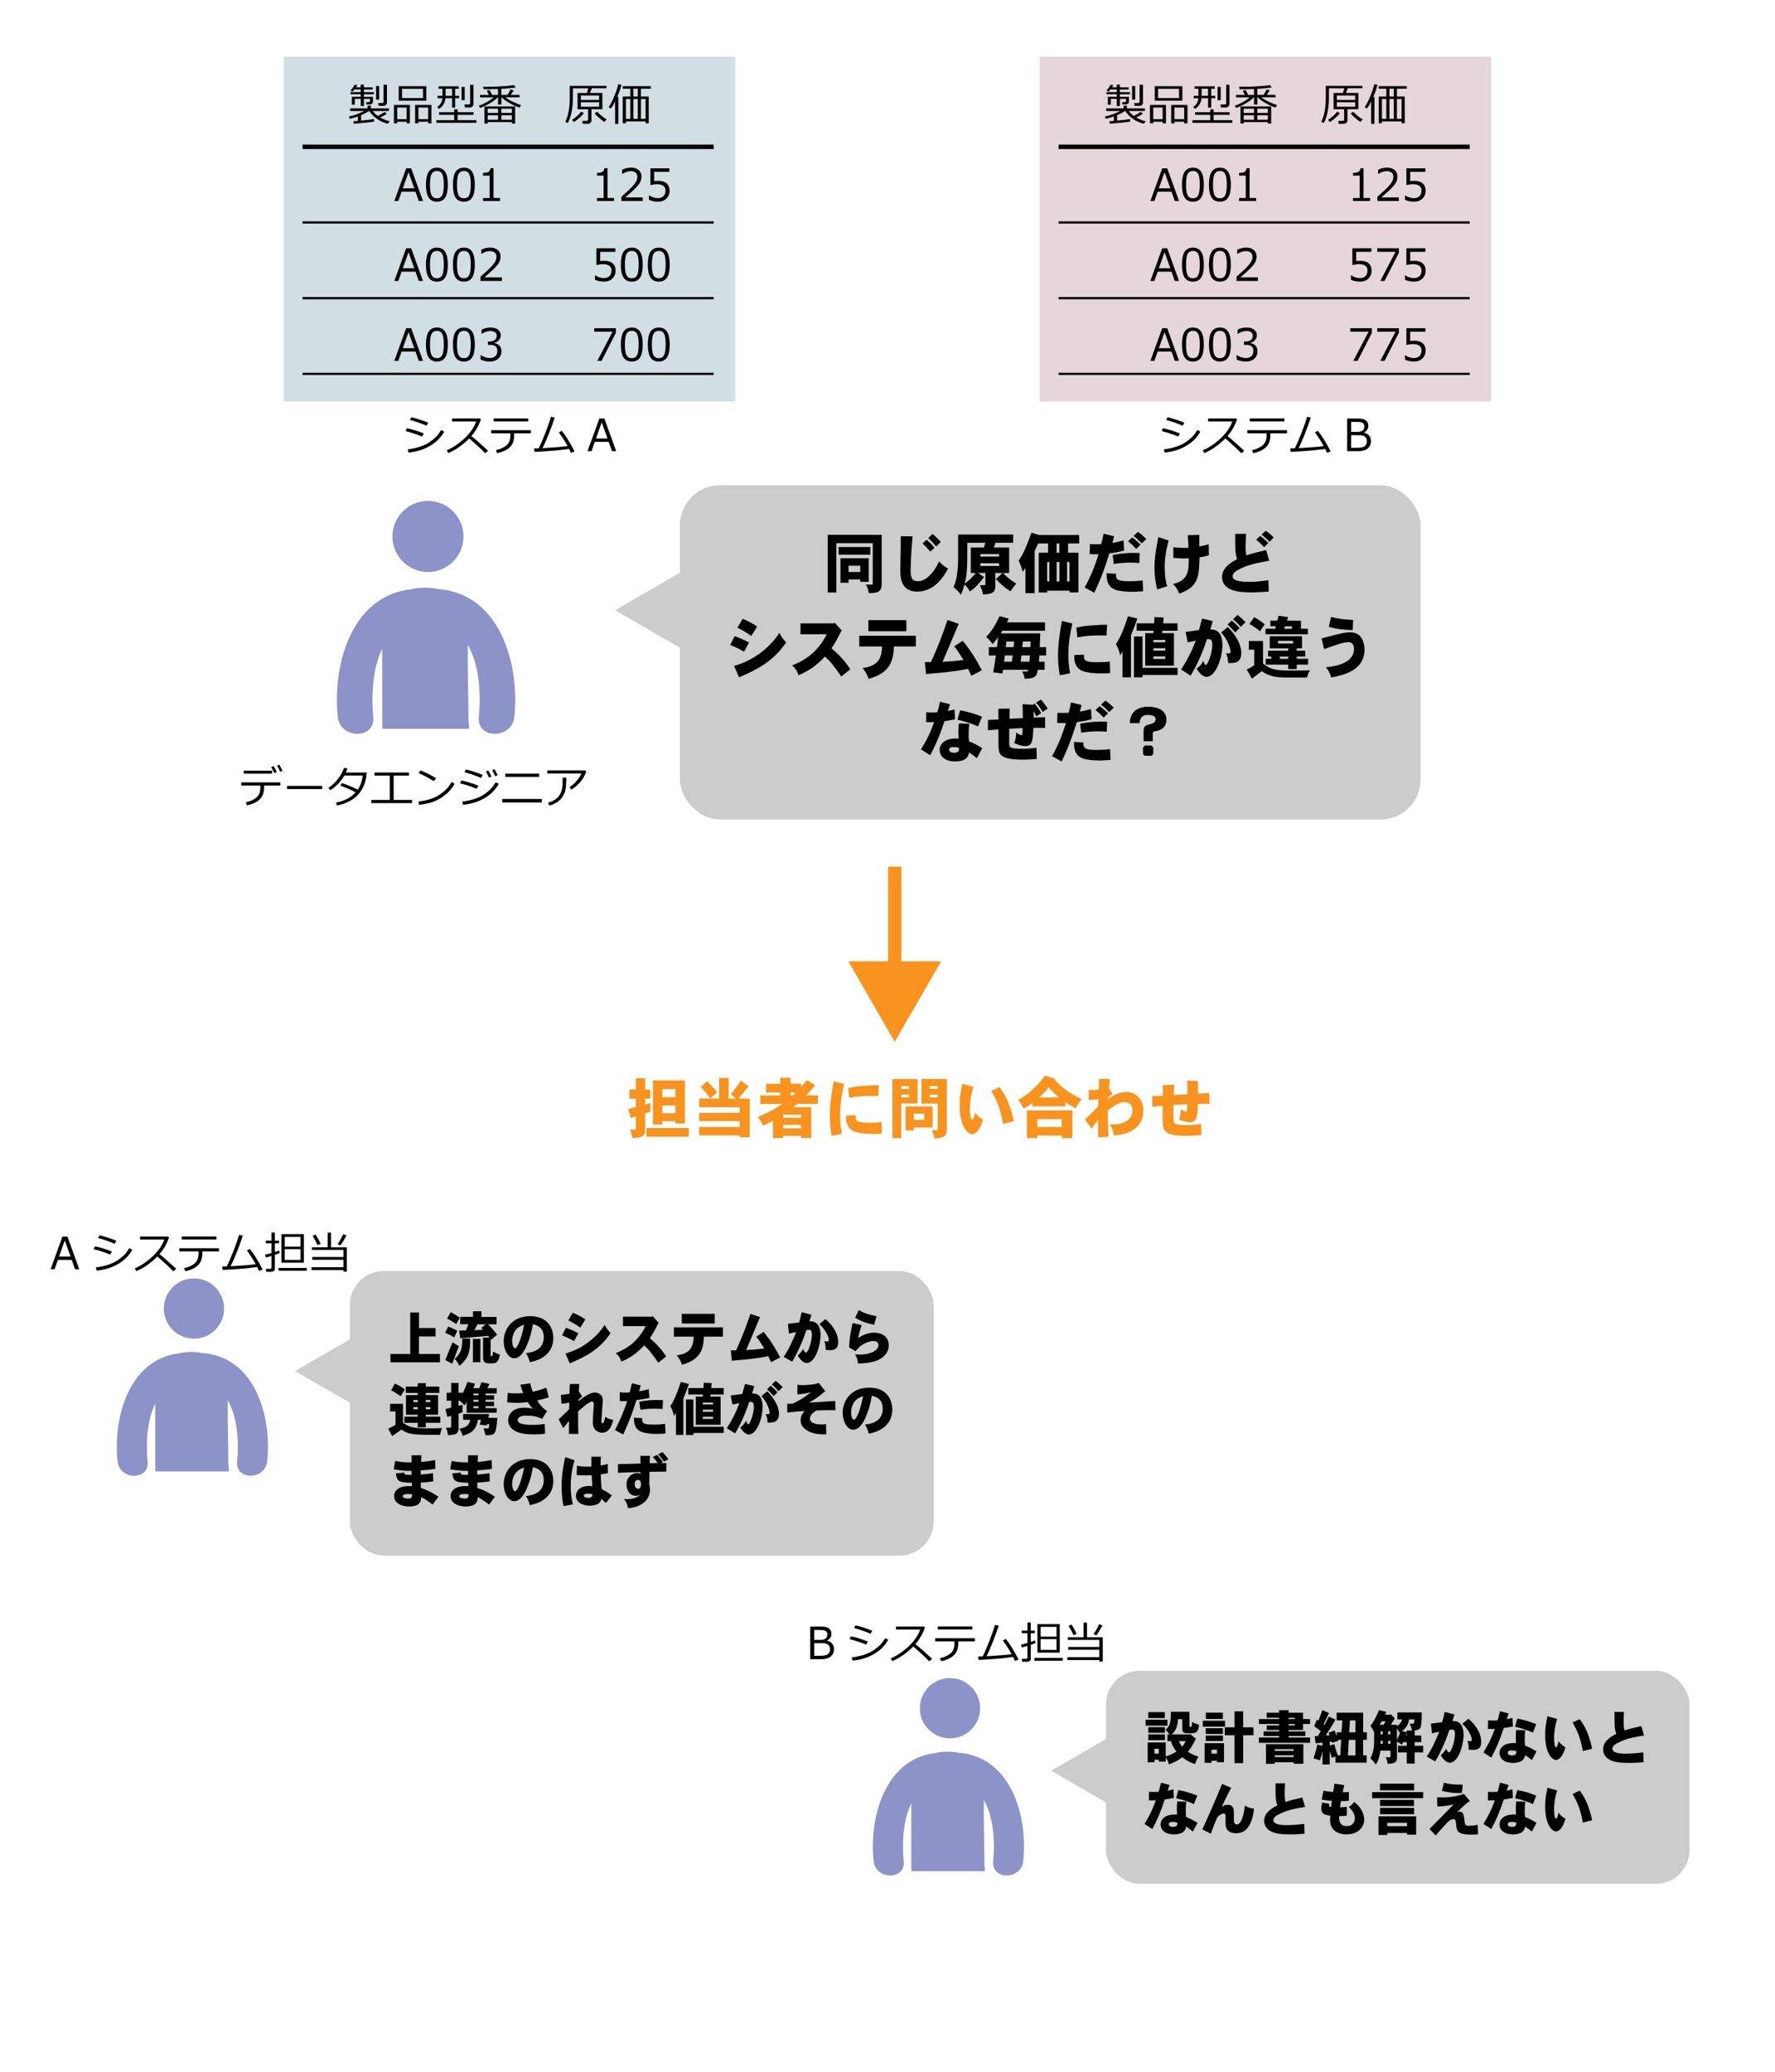 <?xml version="1.0" encoding="UTF-8"?>
<svg id="_イヤー_2" data-name="レイヤー 2" xmlns="http://www.w3.org/2000/svg" width="400" height="466.78" viewBox="0 0 400 466.78">
  <g id="_イヤー_5" data-name="レイヤー 5">
    <g>
      <rect width="400" height="466.78" fill="#fff"/>
      <g>
        <path d="M96.44,128.85c4.42,0,8.01-3.59,8.01-8.01s-3.59-8.01-8.01-8.01-8.01,3.59-8.01,8.01,3.59,8.01,8.01,8.01Z" fill="#8c93c8"/>
        <path d="M98.66,132.67c-2-.41-4.17-.39-6.13,.07-13.32,1.56-17.64,16.97-16.42,28.73,.53,5.08,8.54,5.13,8,0-.44-4.28-.25-10.75,2.02-15.34v16.75c0,.2,.02,.38,.03,.57-.01,.2-.1,.33,.14,.72h19.39c.06-.6,0-1.12-.11-1.61-.01-5.77-.23-11.55-.17-17.31,2.73,4.62,2.97,11.65,2.5,16.22-.54,5.13,7.47,5.08,8,0,1.25-12-3.28-27.81-17.27-28.8Z" fill="#8c93c8"/>
      </g>
      <g>
        <line x1="201.63" y1="219.59" x2="201.63" y2="195.21" fill="none" stroke="#f7931e" stroke-miterlimit="10" stroke-width="3"/>
        <polygon points="212.1 216.53 201.63 234.66 191.16 216.53 212.1 216.53" fill="#f7931e"/>
      </g>
      <g>
        <rect x="153.22" y="109.32" width="166.91" height="75.27" rx="9" ry="9" fill="#ccc"/>
        <g>
          <path d="M198.69,120.48v11.08c0,1.68-.79,2.04-2.92,2.04-.07-.69-.32-1.44-.65-1.92h1.4c.1,0,.16-.06,.16-.17v-9.16h-8.2v11.11h-1.95v-12.99h12.17Zm-2.56,2.74v1.73h-7.14v-1.73h7.14Zm-.37,2.52v5.31h-1.9v-.53h-2.64v.74h-1.82v-5.52h6.36Zm-4.54,3.1h2.64v-1.42h-2.64v1.42Z"/>
          <path d="M205.65,120.79c-.22,2.22-.44,6.16-.44,7.65,0,1.95,.43,2.48,1.75,2.48,1.47,0,3.35-1.56,4.66-4.47,.56,.66,1.23,1.2,2.04,1.62-1.23,2.29-3.35,5.19-6.98,5.19s-3.79-3.18-3.79-4.74c0-.92,.03-1.86,.04-2.77,.04-1.69,.06-1.96,.06-4.96l2.66,.02Zm3.13,.79c.66,.5,1.28,1.14,1.81,1.81l-.94,.88c-.53-.67-1.15-1.27-1.76-1.84l.9-.85Zm1.35-1.3c.69,.52,1.34,1.2,1.88,1.81l-1.04,.99c-.53-.6-1.12-1.27-1.79-1.88l.96-.93Z"/>
          <path d="M228.32,120.4v1.86h-3.98c-.13,.31-.24,.69-.37,1.06h3.44v5.75h-1.37c.65,.7,1.38,1.4,3,2.41-.5,.51-.94,1.11-1.34,1.71-1.13-.73-1.92-1.36-3.28-2.76l1.5-1.36h-1.63v2.83c.09,1.6-.81,1.93-2.78,1.99-.1-.72-.34-1.41-.72-2.07h1.06c.13,0,.21-.1,.21-.27v-2.49h-1.65l1.35,.92c-1.47,1.87-1.85,2.25-3.2,3.27-.32-.63-.76-1.2-1.22-1.57-.22,.85-.49,1.62-.81,2.29-.47-.68-1.04-1.26-1.63-1.67,.5-1.31,.94-2.76,1.01-6.04,0-.42,0-.92,.01-5.86h12.39Zm-10.34,1.86c0,5.56-.01,7-.59,9.21,1.15-.85,1.75-1.46,2.51-2.4h-1.12v-5.75h2.95c.13-.38,.23-.75,.32-1.06h-4.08Zm2.95,2.55v.55h4.23v-.55h-4.23Zm0,2.07v.61h4.23v-.61h-4.23Z"/>
          <path d="M231.08,127.92c-.19,.33-.37,.57-.59,.87-.24-.82-.57-1.77-.91-2.49,1.21-1.96,1.53-2.73,2.88-6.31l1.67,.52h9.07v1.91h-2.51v2.08h2.34v8.94h-2v-.39h-5.05v.41h-1.91v-8.96h2.12v-2.08h-2.25c-.21,.52-.47,1.02-.78,1.68v9.51h-2.07v-5.69Zm4.89-1.33v4.37h.5v-4.37h-.5Zm2.13-4.17v2.08h.63v-2.08h-.63Zm.01,4.17v4.37h.65v-4.37h-.65Zm2.35,0v4.37h.56v-4.37h-.56Z"/>
          <path d="M251.06,120.81c-.1,.52-.28,1.06-.37,1.48,.59-.09,1.01-.17,2.5-.56l.15,2.27c-1.25,.34-1.78,.44-3.34,.66-.93,2.91-1.62,5.06-3.41,8.86l-2.16-1.19c1.41-2.53,2.29-4.83,3.14-7.47-.68,0-1.48,0-2.01-.04l.07-2.26c.41,.03,.81,.03,1.18,.03,.48,0,.91,0,1.35-.03,.16-.63,.4-1.48,.53-2.34l2.37,.58Zm6.54,12.37c-1,.09-2.22,.12-2.45,.12-1.04,0-2.63-.09-3.61-.39-1.16-.38-2.26-1.2-2.15-3.79,.81,.06,1.41,.1,2.13,.13-.01,.12-.03,.24-.03,.33,0,1.15,.84,1.35,3.13,1.35,.97,0,1.9-.06,2.87-.18l.12,2.43Zm-6.86-8.16c1.82-.38,3.5-.48,4.7-.48,.4,0,.85,.01,1.4,.03l-.09,2.25c-1.03-.08-1.6-.09-2.09-.09-1.19,0-2.4,.1-3.66,.31l-.26-2.02Zm4.39-3.96c.65,.42,1.38,1.12,1.9,1.6l-1,.99c-.57-.65-1.19-1.24-1.82-1.72l.93-.87Zm1.31-1.25c.69,.45,1.32,1.04,1.9,1.6l-1.06,.98c-.57-.6-1.15-1.19-1.82-1.67l.99-.92Z"/>
          <path d="M263.36,121.75c-.24,.84-.9,3.28-.9,5.91,0,.71,.04,1.31,.09,1.9,.04,.58,.13,1.28,.47,2.49l-2.26,.72c-.35-1.67-.59-2.91-.59-4.89,0-2.16,.31-4.14,.87-6.9l2.32,.77Zm6.91-1.27v2.62c.79-.15,1.47-.31,2.12-.5l.03,2.49c-.72,.2-1.38,.35-2.1,.44-.06,1.21-.07,1.81-.1,2.35-.22,3.43-1.56,4.8-4.47,5.82-.31-.79-.78-1.58-1.4-2.15,3.48-.84,3.54-2.96,3.54-5.8-.46,.03-.79,.04-1.06,.04-.12,0-1.16-.02-2.41-.12v-2.4c.66,.06,1.6,.15,2.47,.15,.24,0,.54,0,.94-.03-.01-.87-.07-1.9-.18-2.83l2.62-.09Z"/>
          <path d="M280.82,120.27c-.04,.67-.13,1.8-.13,3.25,0,.31,.01,.69,.16,1.57,1.19-.38,2.12-.65,4.48-1.17l.69,2.38c-3.09,.54-5.07,1.02-6.86,1.97-.4,.21-1.38,.72-1.38,1.53,0,.9,1.15,1.27,3.95,1.27,.48,0,1.01-.03,1.62-.08,.54-.04,1.16-.1,2.48-.3l.1,2.55c-1.29,.1-2.06,.15-2.69,.17-.41,.02-.76,.03-1.07,.03-2.25,0-6.77-.05-6.77-3.48,0-2.12,2.06-3.31,3.38-4-.43-1.41-.43-2.13-.43-5.7h2.47Zm3.12,.48c.69,.4,1.28,.97,1.87,1.57l-.93,.93c-.56-.57-1.09-1.14-1.81-1.68l.87-.82Zm1.28-1.19c.65,.42,1.25,.94,1.81,1.52l-.94,.97c-.59-.63-1.19-1.18-1.79-1.62l.93-.87Z"/>
          <path d="M165.56,143.3c1.12,.41,2.2,.85,3.23,1.44l-1.12,2.06c-1.1-.65-1.85-1.04-3.12-1.5l1-2Zm-.12,6.69c3.53-.99,6.25-2.82,8.55-5.29,.59-.63,1.21-1.48,1.67-2.15,.43,.98,1.06,1.71,1.51,2.13-3.1,4.6-7.07,6.33-10.62,7.88l-1.12-2.56Zm1.91-10.6c1.09,.45,2.26,1.03,3.28,1.74l-1.35,2.13c-.6-.46-1.13-.85-3.09-1.88l1.16-1.99Z"/>
          <path d="M188.11,140.29l1.57,1.72c-.21,.29-.31,.52-.41,.72-.94,1.88-1.47,2.67-1.9,3.3,2.44,2.02,3.53,3.66,4.25,4.72l-2.06,1.64c-.68-1.05-1.16-1.7-1.73-2.42-.4-.54-.78-1.02-1.92-2.08-2.37,2.48-4.07,3.39-5.95,4.2-.22-.65-.54-1.44-1.47-2.19,4.41-1.72,6.44-4.39,7.82-7.02h-5.92v-2.46h7.46l.26-.13Z"/>
          <path d="M206.4,143.2v2.42h-4.95c-.16,3.22-.78,5.92-5.72,7.3-.24-.78-.69-1.68-1.34-2.43,2.17-.33,4.38-1.06,4.38-4.87h-5.13v-2.42h12.75Zm-2.15-3.51v2.5h-8.57v-2.5h8.57Z"/>
          <path d="M216.04,140.54c-.32,.72-1.63,3.85-1.9,4.48-.63,1.47-.73,1.74-1.73,4.06,1.57-.08,3.14-.21,4.73-.41-1.34-2.1-1.48-2.34-2.1-3.07l1.91-1.25c1.69,2.04,2.84,3.84,4.31,6.63l-2.37,1.24c-.25-.51-.46-1.03-.72-1.56-3.01,.58-5.19,.81-9.48,1.17l-.28-2.69h1.37c1.73-3.72,2.75-6.6,3.75-9.48l2.51,.85Z"/>
          <path d="M227.32,139.33c-.13,.28-.24,.55-.41,.85h8.58v1.89h-9.61c-.07,.15-.21,.38-.37,.6h8.92c-.04,1.19-.07,2.21-.12,3.09h1.44v1.88h-1.54c-.01,.46-.04,.94-.09,1.4h1.29v1.83h-1.54c-.1,.78-.29,1.29-.75,1.59-.44,.31-1.13,.42-2.22,.42-.06-.56-.25-1.12-.57-1.62h.96c.29,0,.38-.15,.41-.39h-5.69c-.03,.29-.07,.57-.13,.84l-2.06-.27c.22-1.27,.43-2.55,.6-3.79h-1.59v-1.88h1.84c.07-.73,.16-1.47,.26-2.21-.41,.53-.79,1.04-1.25,1.53-.4-.58-.9-1.2-1.45-1.62,1.31-1.36,2-2.56,3.03-4.67l2.06,.53Zm-.87,8.31c-.06,.44-.12,.88-.19,1.4h1.76c.07-.48,.13-.95,.19-1.4h-1.76Zm.34-3.15c-.03,.44-.09,.85-.15,1.27h1.78c.04-.42,.07-.84,.13-1.27h-1.76Zm3.38,3.15c-.04,.45-.1,.93-.16,1.4h1.97c.06-.47,.07-.95,.13-1.4h-1.94Zm.32-3.15c-.04,.44-.07,.85-.13,1.27h1.84c.01-.4,.03-.83,.07-1.27h-1.78Z"/>
          <path d="M241.65,140.45c-.43,1.96-.59,3-.68,3.82-.12,.94-.22,1.89-.22,3.09,0,1.52,.1,2.61,.4,4.3l-2.31,.45c-.32-1.8-.41-2.9-.41-4.59,0-2.58,.57-6.12,.88-7.66l2.34,.58Zm8.54,11.14c-.56,.07-.97,.1-1.34,.1-1.85,0-4.1-.06-5.32-.75-1.12-.65-1.43-1.89-1.43-2.75,0-.19,.01-.4,.04-.66,.68-.03,1.6-.03,2.16-.05-.01,.14-.03,.26-.03,.36,0,.99,.46,1.32,2.98,1.32,1.25,0,1.9-.02,2.84-.15l.09,2.56Zm-7.61-10.21c1.41-.36,2.45-.44,4.11-.55,.63-.05,1.35-.11,2.79-.11l-.12,2.42c-3.41-.04-4.32,.03-6.57,.42l-.22-2.17Z"/>
          <path d="M256.31,139.33c-.41,1.21-.9,2.44-1.44,3.75v9.49h-1.92v-5.8c-.16,.29-.28,.52-.53,.87-.13-.83-.46-1.74-.94-2.54,1.03-1.59,1.69-3.18,2.73-6.28l2.1,.51Zm1.16,4.03v7.08h7.89v1.6h-7.89v.54h-1.92v-9.22h1.92Zm4.76-4.27l-.1,1.31h3.23v1.68h-3.42l-.06,.54h2.67v7.32h-6.47v-7.32h1.84l.04-.54h-3.82v-1.68h3.94l.09-1.4,2.06,.09Zm-2.32,5.07v.51h2.69v-.51h-2.69Zm0,2.4h2.69v-.54h-2.69v.54Zm0,1.88h2.69v-.58h-2.69v.58Z"/>
          <path d="M273.29,139.87c-.22,.85-.38,1.41-.57,1.92,1.26,0,2.75,.39,2.75,3.58,0,2.6-1.4,7.09-3.62,7.09-.38,0-1.26-.3-2.19-1.84,.62-.46,1.15-1,1.5-1.75,.1,.3,.35,.93,.57,.93,.4,0,1.46-2.64,1.46-4.48,0-1.02-.21-1.35-.93-1.35h-.26c-.69,2.08-1.94,5.38-3.7,8.22l-2.13-1.37c1.41-2.19,2.44-4.2,3.29-6.52-.29,.06-1.56,.34-1.82,.39l-.46-2.35c.23-.01,2.78-.38,3.01-.42,.12-.4,.59-2.2,.69-2.58l2.41,.54Zm3.41,1.36c2.57,2.65,3.03,4.72,3.03,5.88,0,.39-.1,.94-.26,1.26-.44,.94-1.35,.99-2.69,.99-.06-.67-.06-1.39-.51-2.2,.21,.02,.37,.03,.5,.03,.26,0,.54,0,.54-.44,0-.18-.12-.78-.4-1.53-.46-1.14-.91-1.77-1.71-2.76l1.5-1.23Zm.87-1.46c.53,.41,1.28,1.16,1.78,1.69l-1,.99c-.47-.56-1.13-1.26-1.7-1.77l.93-.92Zm1.29-1.24c.69,.46,1.31,1.11,1.82,1.62l-1.06,1.06c-.48-.54-1.1-1.23-1.75-1.74l.98-.94Z"/>
          <path d="M284.62,144.37v5.07c1.62,1.42,3.17,1.59,5.63,1.59h3.26c.47,0,.81,0,1.7-.04-.31,.46-.56,1.2-.68,1.62-4.07,0-5.03,0-5.82-.03-2.26-.12-3.51-.78-4.36-1.41-.72,.57-1.48,1.14-2.23,1.69l-1.17-2.07c.62-.25,1.25-.63,1.7-.94v-3.51h-1.22v-1.96h3.19Zm-1.98-5.35c.81,.45,1.6,.99,2.38,1.6l-1.09,1.58c-.73-.65-1.53-1.2-2.37-1.65l1.07-1.53Zm7.63,0l-.26,.79h3.16v1.81h1.57v1.26h-9.55v-1.26h2.19l.1-.56h-1.2v-1.26h1.56l.29-1.1,2.15,.3Zm3.14,4.29v2.73h-1.19v.54h1.91v1.3h-1.91v.51h2.56v1.32h-2.56v1h-1.91v-1h-5.08v-1.32h1.26v-.51h-.72v-1.3h4.54v-.54h-4.17v-2.73h7.27Zm-5.38,1.04v.6h3.37v-.6h-3.37Zm.37,4.05h1.91v-.51h-1.91v.51Zm1.01-6.76h1.73v-.56h-1.59l-.15,.56Z"/>
          <path d="M297.81,143.8c3.61-.96,5.23-1.38,6.42-1.38,.5,0,1.43,.06,2.15,.76,.9,.87,1.12,2.35,1.12,3.17,0,1.75-.76,2.96-1.4,3.63-1,1.11-2.78,2.04-6.14,2.62-.16-.85-.62-1.64-1.17-2.31,1.28-.12,6.33-.57,6.33-4.11,0-1.15-.59-1.53-1.29-1.53-1.04,0-2.6,.54-5.45,1.56l-.56-2.42Zm2.14-4.83c1.81,.44,2.84,.58,4.98,.68l-.1,2.28c-2.25-.08-3.51-.21-5.38-.73l.5-2.22Z"/>
          <path d="M214.1,158.66c-.18,.48-.37,1.05-.51,1.49,.53-.09,.98-.21,1.51-.35l.12,2.23c-.76,.17-1.56,.27-2.38,.41-1,3.07-2.03,5.47-3.23,7.68l-2.06-1.33c1.04-1.64,2.16-3.73,2.95-6.15-.22,.03-1.06,.03-1.79,.03l.03-2.25c.35,.06,.73,.07,1.1,.07,.49,0,.97-.03,1.38-.06,.25-.69,.38-1.5,.62-2.37l2.26,.6Zm4.35,4.37c-.1,.61-.16,1.12-.16,2.74,0,.29,.01,.65,.09,1.23,.97,.36,1.9,.85,2.97,1.52l-1.21,2.26c-.53-.45-1.23-.94-1.76-1.29-.16,1.06-.75,1.54-1.54,1.8-.53,.17-1.07,.22-1.6,.22-2.19,0-3.48-1.06-3.48-2.62,0-1.46,1.4-2.54,3.54-2.54,.21,0,.44,0,.73,.02,0-.21-.06-1.17-.06-1.36,0-.59,.03-1.16,.1-2.06l2.38,.08Zm-3.48,6.54c.07,0,.51,0,.78-.17,.32-.18,.34-.31,.37-.93-.18-.14-1.06-.2-1.22-.2-.21,0-1,0-1,.56s.54,.73,1.07,.73Zm1.38-9.57c1.51,.27,2.82,.6,4.94,1.44l-.88,2.19c-2.09-.94-4.1-1.39-4.64-1.51l.59-2.12Z"/>
          <path d="M233.13,158.48c.46,.57,.98,1.23,1.51,2.13l-1.09,.75c-.22-.46-.43-.84-.63-1.21,.01,.52,.01,1.02,.01,1.51,.43-.02,2.42-.1,2.57-.12l.04,2.42c-.72,0-.93-.02-2.66-.02-.19,3.1-.25,4.11-1.82,4.11-.5,0-1.22-.09-2.51-.66,.31-.75,.48-1.54,.43-2.37,.32,.21,.93,.58,1.19,.58,.06,0,.13-.03,.19-.19,.04-.19,.09-1.04,.1-1.4-.63,0-.81,.02-3.03,.14v3.21c0,.99,.04,1.31,3.01,1.31,1.12,0,2.4-.12,3.13-.24l.06,2.54c-1.6,.1-2.34,.15-3.07,.15-5.38,0-5.5-1.35-5.54-2.97-.03-1.27-.03-2.02-.03-3.84-.76,.04-1.57,.12-2.35,.19v-2.31c.85-.06,1.69-.1,2.35-.12v-2.42l2.56-.04c0,.72-.06,1.54-.06,2.28,.47,0,2.59-.1,3.01-.13,0-1.05-.03-1.5-.07-3.14l2.25,.14,.44-.27Zm1.45-.9c.51,.57,1.07,1.32,1.51,2.02l-1.12,.78c-.43-.78-1.01-1.57-1.51-2.11l1.12-.69Z"/>
          <path d="M243.72,158.81c-.1,.52-.28,1.06-.37,1.48,.59-.09,1.01-.17,2.5-.56l.15,2.27c-1.25,.34-1.78,.44-3.34,.66-.93,2.91-1.62,5.06-3.41,8.86l-2.16-1.19c1.41-2.53,2.29-4.83,3.14-7.47-.68,0-1.48,0-2.01-.04l.07-2.26c.41,.03,.81,.03,1.18,.03,.48,0,.91,0,1.35-.03,.16-.63,.4-1.48,.53-2.34l2.37,.58Zm6.54,12.37c-1,.09-2.22,.12-2.45,.12-1.04,0-2.63-.09-3.61-.39-1.16-.38-2.26-1.2-2.15-3.79,.81,.06,1.41,.1,2.13,.13-.01,.12-.03,.24-.03,.33,0,1.15,.84,1.35,3.13,1.35,.97,0,1.9-.06,2.87-.18l.12,2.43Zm-6.86-8.16c1.82-.38,3.5-.48,4.7-.48,.4,0,.85,.01,1.4,.03l-.09,2.25c-1.03-.08-1.6-.09-2.09-.09-1.19,0-2.4,.1-3.66,.31l-.26-2.02Zm4.39-3.96c.65,.42,1.38,1.12,1.9,1.6l-1,.99c-.57-.65-1.19-1.24-1.82-1.72l.93-.87Zm1.31-1.25c.69,.45,1.32,1.04,1.9,1.6l-1.06,.98c-.57-.6-1.15-1.19-1.82-1.67l.99-.92Z"/>
          <path d="M254.63,162.9c-.04-1.96,1.09-3.71,4.22-3.71,1.47,0,4,.52,4,2.91,0,2.19-1.94,2.5-2.45,2.59-.37,.06-.63,.1-.63,.67v1.6h-2.06v-2.23c0-1.21,.44-1.35,1.46-1.6,.54-.15,1.26-.34,1.26-1.17,0-.63-.78-.92-1.69-.92-.6,0-1.79,.02-1.94,1.85h-2.16Zm4.82,5.02l.44,.45v1.48l-.37,.39h-1.53l-.41-.39v-1.48l.43-.45h1.44Z"/>
        </g>
      </g>
      <g>
        <path d="M145.39,242.9v2.54h1.13v2.05h-1.13v1.31c.37-.11,.79-.21,1.16-.33v1.95c-.37,.1-.76,.24-1.16,.36v3.81c0,1.65-1.37,1.71-2.91,1.74-.09-.63-.25-1.27-.51-1.88h1.07c.16,0,.25-.09,.25-.33v-2.64c-.35,.12-.78,.22-1.15,.36l-.59-2.04c.59-.13,1.22-.3,1.73-.44v-1.88h-1.44v-2.05h1.44v-2.54h2.1Zm9.84,11.19v1.96h-9.54v-1.96h9.54Zm-.88-10.72v9.72h-2.15v-.54h-2.95v.75h-2.12v-9.93h7.21Zm-5.1,3.78h2.95v-1.81h-2.95v1.81Zm0,3.6h2.95v-1.74h-2.95v1.74Z" fill="#f7931e"/>
        <path d="M164.21,242.81v4.65h1.65c-.37-.32-.76-.65-1.16-.92,.06-.08,2.07-2.85,2.26-3.11l1.71,1.26c-.37,.45-1.9,2.38-2.22,2.76h2.5v8.71h-2.23v-.41h-9.16v-1.89h9.16v-1.33h-9.16v-1.85h9.16v-1.27h-9.16v-1.96h4.51v-4.65h2.15Zm-4.85,.71c1.37,1.42,1.75,1.89,2.25,2.55l-1.54,1.33c-.84-1.09-1.32-1.65-2.16-2.55l1.46-1.33Z" fill="#f7931e"/>
        <path d="M178.15,242.74v1.36h2.38v.72c.46-.49,.88-1,1.32-1.54l1.85,1.17c-1.41,1.65-1.57,1.83-2,2.28h2.64v1.92h-4.66c-.22,.21-.59,.48-.93,.75h4.06v6.92h-2.29v-.46h-4.06v.48h-2.28v-3.9c-.74,.42-1.5,.79-2.26,1.09-.28-.74-.66-1.38-1.13-1.95,2.1-.83,3.75-1.72,5.52-2.92h-4.97v-1.92h4.5v-.66h-3.2v-1.96h3.2v-1.36h2.29Zm-1.67,9.04h4.06v-.69h-4.06v.69Zm0,1.59v.78h4.06v-.78h-4.06Zm1.67-6.64h.53c.22-.2,.47-.42,.66-.66h-1.19v.66Z" fill="#f7931e"/>
        <path d="M190.22,244.17c-.43,1.96-.59,3-.68,3.83-.12,.94-.22,1.89-.22,3.09,0,1.51,.1,2.61,.4,4.3l-2.31,.45c-.32-1.8-.41-2.9-.41-4.59,0-2.58,.57-6.12,.88-7.67l2.34,.58Zm8.54,11.14c-.56,.08-.97,.11-1.34,.11-1.85,0-4.1-.06-5.32-.75-1.12-.65-1.43-1.89-1.43-2.75,0-.2,.01-.41,.04-.66,.68-.03,1.6-.03,2.16-.04-.01,.13-.03,.25-.03,.36,0,.99,.46,1.32,2.98,1.32,1.25,0,1.9-.01,2.84-.15l.09,2.56Zm-7.61-10.21c1.41-.36,2.45-.43,4.11-.55,.63-.04,1.35-.11,2.79-.11l-.12,2.42c-3.41-.04-4.32,.03-6.57,.42l-.22-2.17Z" fill="#f7931e"/>
        <path d="M206.78,243.06v5.5h-3.69v7.8h-1.98v-13.3h5.67Zm-3.69,2.21h1.76v-.63h-1.76v.63Zm0,1.92h1.76v-.64h-1.76v.64Zm7.08,2.04v4.74h-4.25v.66h-1.85v-5.4h6.1Zm-4.25,3h2.35v-1.37h-2.35v1.37Zm7.45,2.28c0,1.23-.49,1.88-2.82,1.92-.1-.68-.29-1.31-.57-1.85h1.06c.13,0,.26,0,.26-.24v-5.75h-3.64v-5.54h5.72v11.45Zm-3.88-9.87v.62h1.81v-.62h-1.81Zm0,2.55h1.81v-.63h-1.81v.63Z" fill="#f7931e"/>
        <path d="M219.36,244.82c-.57,1.83-.79,3.41-.79,4.91,0,.18,.03,2.46,.53,2.46,.32,0,.62-1.51,.65-1.61,.44,.68,1.06,1.2,1.79,1.61-.75,2.5-1.73,3.29-2.5,3.29-.69,0-2.78-1.26-2.78-6.53,0-1.63,.13-2.59,.59-4.83l2.51,.7Zm5.88,.03c1.45,1.98,2.01,3.38,2.6,5.24,.18,.54,.37,1.15,.63,2.46l-2.44,.61c-.29-2-.98-4.71-2.66-7.42l1.87-.88Z" fill="#f7931e"/>
        <path d="M237.84,243.06l-.16,.21c1.65,1.71,3.38,3.06,6.1,4.32-.59,.62-1.04,1.29-1.32,2.07-.84-.41-1.63-.87-2.37-1.38v.93h-7.42v-.75c-.62,.48-1.28,.88-2,1.27-.29-.73-.73-1.41-1.25-1.95,3.12-1.75,4.75-3.81,6.1-5.48l2.32,.75Zm3.82,7.04v6.27h-2.39v-.58h-5.51v.57h-2.34v-6.25h10.24Zm-7.91,3.75h5.51v-1.77h-5.51v1.77Zm4.89-6.64c-.91-.81-1.65-1.47-2.29-2.27-.65,.79-1.37,1.54-2.16,2.27h4.45Z" fill="#f7931e"/>
        <path d="M250.11,243.06c-.04,.33-.18,1.83-.21,2.13l.82,1.25c-.34,.15-.66,.42-.97,.67v.41c.76-.52,2.2-1.54,4.06-1.54,2.09,0,3.85,1.47,3.85,4.26,0,1.91-.79,2.99-1.62,3.74-1.28,1.14-2.91,1.59-5.04,1.81-.09-.79-.31-1.67-.94-2.5,4.47,.13,5.16-2.02,5.16-3.19,0-1.28-.84-1.86-1.76-1.86-1.41,0-3.04,1.29-3.81,1.91,0,2.25,0,3.55,.21,5.92l-2.4,.09c0-1.05-.01-1.51-.01-2.01v-1.86c-.79,.95-1.06,1.38-1.4,1.93l-1.56-2.04c.46-.45,2.53-2.49,2.97-2.9,0-.55,.03-1.12,.07-1.69-1.04,.15-1.45,.17-2.19,.17v-2.28c.38,.04,.63,.06,.82,.06,.15,0,.59-.01,1.44-.12,0-.37,.09-2.07,.1-2.43l2.39,.09Z" fill="#f7931e"/>
        <path d="M269.96,243.51c0,.46,.04,2.43,.04,2.83,.56-.01,1.75-.09,2.51-.17l.06,2.46c-1.92,0-2,.01-2.59,.01-.06,.84-.07,1.23-.1,1.56-.18,2.44-.96,2.59-1.71,2.59-.85,0-1.91-.36-2.44-.58,.25-.75,.37-1.54,.34-2.37,.66,.42,1.04,.54,1.18,.54,.12,0,.21-.08,.24-.3,.03-.17,.07-.69,.09-1.35-.69,.04-2.64,.15-3.14,.15v2.13c0,1.86,0,1.98,.75,2.21,.46,.13,.98,.21,2.32,.21s2.23-.12,3.14-.31l.09,2.52c-1.56,.2-3.25,.22-3.63,.22-3.54,0-4.85-.72-5.04-2.34-.06-.48-.07-1.2-.07-1.92v-2.5c-.79,.04-1.51,.13-2.32,.21l-.03-2.4c.82-.04,1.75-.08,2.4-.12,0-.66,0-1.53-.03-2.34l2.6-.11c-.04,.78-.06,1.73-.12,2.31,.22,0,2.78-.14,3.1-.15,0-1.3-.04-2.22-.07-3.09l2.44,.09Z" fill="#f7931e"/>
      </g>
      <polygon points="138.6 137.45 154.74 146.78 154.74 128.13 138.6 137.45" fill="#ccc"/>
      <g>
        <g>
          <g>
            <path d="M43.71,301.54c3.75,0,6.79-3.04,6.79-6.79s-3.04-6.79-6.79-6.79-6.79,3.04-6.79,6.79,3.04,6.79,6.79,6.79Z" fill="#8c93c8"/>
            <path d="M45.59,304.77c-1.69-.34-3.53-.33-5.19,.06-11.28,1.32-14.95,14.38-13.91,24.34,.45,4.31,7.24,4.35,6.78,0-.38-3.63-.22-9.11,1.71-13v14.19c0,.17,.02,.32,.02,.48-.01,.17-.08,.28,.12,.61h16.43c.05-.51,0-.95-.09-1.36-.01-4.89-.2-9.78-.14-14.67,2.31,3.91,2.52,9.88,2.12,13.74-.45,4.35,6.33,4.3,6.78,0,1.06-10.16-2.78-23.56-14.64-24.4Z" fill="#8c93c8"/>
          </g>
          <g>
            <rect x="78.84" y="286.3" width="131.54" height="64.11" rx="7.63" ry="7.63" fill="#ccc"/>
            <g>
              <path d="M94.43,295.64v3.5h3.72v1.9h-3.73v3.95h4.72v1.87h-11.15v-1.87h4.46v-9.35h1.98Z"/>
              <path d="M100.99,298.81c.7,.23,1.41,.6,2.07,.94l-.72,1.51c-.64-.44-1.32-.77-2.02-1.03l.67-1.42Zm-.65,7.55c.25-.62,1.4-3.45,1.65-4.02,.48,.37,.95,.61,1.42,.88-.36,.91-1.23,3.25-1.5,3.96l-1.58-.83Zm1.22-10.78c.71,.33,1.39,.77,2.05,1.25l-.81,1.43c-.65-.47-1.34-.88-2.06-1.26l.83-1.42Zm4.39,5.93c0,2.73-.19,4.29-2.43,6.14-.28-.57-.59-1.09-1.04-1.56,1.52-1.39,1.68-2.5,1.69-4.58h1.78Zm2.54-6.12v1.25h3.41v1.66h-1.92c.73,.71,1.48,1.59,2.06,2.31l-1.34,1.17-.14-.17v3.61c0,.23,.05,.27,.19,.27,.15,0,.17-.01,.2-.1,.04-.08,.12-.35,.17-.95,.48,.25,.97,.52,1.51,.69-.06,.52-.28,1.4-.8,1.75-.32,.21-.55,.21-1.46,.22-.76,0-1.51-.03-1.51-1.33v-4.48h1.45l-.32-.38c-.99,.09-5.38,.46-6.27,.53l-.26-1.72c.5,0,1.03-.03,1.53-.04,.18-.43,.37-.92,.57-1.4h-1.85v-1.66h2.88v-1.25h1.9Zm-.24,6.2v5.25h-1.68v-5.25h1.68Zm-.66-3.29c-.21,.39-.43,.87-.69,1.33,.66-.03,1.32-.05,1.96-.09l-.39-.42,.97-.82h-1.84Z"/>
              <path d="M118.8,302.87c-.27,.64-1.26,3.07-2.9,3.07-1.51,0-2.39-2.08-2.39-3.78,0-2.65,1.77-5.69,5.97-5.69,5.19,0,5.21,4.52,5.21,4.84,0,1.09-.2,3.03-2.36,4.42-.58,.39-1.36,.77-2.94,1.11-.16-.71-.47-1.48-.87-2.05,2.34-.21,3.16-1.18,3.45-1.61,.38-.56,.57-1.22,.57-1.9,0-.51-.08-1.13-.36-1.64-.28-.49-.88-1.12-2.1-1.35-.29,1.69-.57,2.87-1.29,4.6Zm-2.98-2.64c-.27,.57-.41,1.18-.41,1.82s.17,1.65,.71,1.65c.23,0,1.17-1.16,2-5.32-1.02,.34-1.81,.81-2.3,1.85Z"/>
              <path d="M127.53,299.08c.97,.35,1.91,.74,2.8,1.25l-.97,1.78c-.96-.56-1.6-.9-2.7-1.3l.87-1.73Zm-.1,5.8c3.05-.86,5.41-2.44,7.41-4.59,.51-.55,1.04-1.29,1.45-1.86,.37,.84,.92,1.48,1.31,1.85-2.69,3.99-6.12,5.49-9.2,6.83l-.97-2.22Zm1.65-9.19c.94,.39,1.96,.9,2.84,1.51l-1.17,1.85c-.52-.4-.98-.74-2.67-1.62l1.01-1.73Z"/>
              <path d="M147.08,296.47l1.36,1.49c-.18,.25-.27,.46-.36,.62-.81,1.62-1.27,2.31-1.64,2.86,2.11,1.76,3.05,3.17,3.68,4.1l-1.78,1.42c-.59-.91-1.01-1.47-1.5-2.09-.34-.47-.68-.88-1.67-1.81-2.05,2.15-3.53,2.94-5.15,3.64-.19-.56-.47-1.25-1.27-1.9,3.82-1.49,5.57-3.81,6.77-6.08h-5.13v-2.13h6.46l.23-.12Z"/>
              <path d="M162.92,298.99v2.09h-4.29c-.14,2.79-.67,5.13-4.95,6.33-.21-.68-.6-1.46-1.16-2.11,1.88-.29,3.79-.92,3.79-4.22h-4.44v-2.09h11.05Zm-1.86-3.04v2.17h-7.42v-2.17h7.42Z"/>
              <path d="M171.28,296.69c-.28,.62-1.41,3.34-1.64,3.89-.55,1.27-.64,1.51-1.5,3.52,1.36-.06,2.72-.18,4.1-.35-1.16-1.82-1.29-2.03-1.82-2.66l1.66-1.08c1.46,1.77,2.46,3.33,3.73,5.75l-2.05,1.08c-.22-.44-.39-.9-.62-1.35-2.61,.51-4.49,.7-8.21,1.01l-.24-2.33h1.18c1.5-3.22,2.38-5.72,3.24-8.22l2.18,.74Z"/>
              <path d="M177.56,298.21c.3-.04,2.41-.31,2.53-.33,.19-.66,.45-1.74,.57-2.31l2.2,.58c-.18,.53-.33,1.07-.47,1.47,.56-.01,1.64-.04,2.2,1.3,.19,.47,.32,1.09,.32,1.73,0,2.26-1.12,6.36-3.12,6.36-.73,0-1.44-.69-2.01-1.68,.47-.42,.9-.92,1.2-1.47,.14,.31,.38,.82,.66,.82,.46,0,1.32-2.42,1.32-4.11,0-.79-.22-1.03-.64-1.03-.13,0-.33,.03-.6,.08-.72,2.08-1.04,2.85-1.76,4.37-.36,.74-.76,1.61-1.44,2.73l-1.91-1.09c1.2-1.75,2.02-3.67,2.83-5.59-.69,.12-.96,.17-1.64,.36l-.25-2.2Zm8.44-1.08c.65,.56,1.18,1.05,1.73,1.87,.65,.95,1.16,2.07,1.16,3.34,0,1.59-.99,1.78-1.83,1.78-.26,0-.56-.01-1.02-.06,0-.09,.01-.21,.01-.35,0-.48-.08-1.16-.29-1.62,.32,.07,.54,.09,.68,.09,.19,0,.33-.05,.33-.36,0-.52-.46-1.99-2.12-3.58l1.36-1.11Z"/>
              <path d="M194.19,298.49c-.55,1.6-.62,1.98-.8,2.91,1.27-.84,2.38-1.21,3.62-1.21,1.92,0,3.27,1.05,3.27,2.81,0,2.43-2.3,3.35-3.02,3.59-.81,.26-1.91,.52-3.93,.52-.03-.74-.22-1.44-.65-2.03,.41,.01,.71,.03,.95,.03,2.86,0,4.33-1.01,4.33-2.16,0-.57-.45-.88-1.16-.88-.47,0-1.29,.18-2.1,.61-1.07,.6-1.53,1.21-1.87,1.69l-1.48-.87c.08-1.87,.24-2.86,.78-5.49l2.06,.48Zm-.69-3.38c1.25,.65,2.07,1,4.04,1.39l-.57,1.92c-1.5-.35-2.77-.68-4.26-1.61l.8-1.7Z"/>
              <path d="M90.81,316.22v4.24c1.47,1.17,2.77,1.27,6.02,1.27,.65,0,2.14-.01,2.79-.05-.19,.51-.39,.97-.43,1.53-5.62,0-7.06,0-8.71-1.2-.62,.44-1.38,.96-2.1,1.47l-.9-1.66c.55-.27,1.1-.55,1.65-.86v-3.03h-1.22v-1.72h2.9Zm-1.82-4.56c.8,.32,1.54,.78,2.24,1.31l-.96,1.56c-.66-.52-1.38-1-2.14-1.35l.85-1.52Zm6.96-.1v.77h3.05v1.43h-3.05v.49h2.77v4.42h-2.77v.43h3.28v1.39h-3.28v1h-1.81v-1h-3v-1.39h3v-.43h-2.65v-4.42h2.65v-.49h-2.69v-1.43h2.69v-.77h1.81Zm-2.78,4.26h.97v-.47h-.97v.47Zm0,1.13v.49h.97v-.49h-.97Zm2.78-1.13h1.03v-.47h-1.03v.47Zm0,1.62h1.03v-.49h-1.03v.49Z"/>
              <path d="M107.03,311.69c-.1,.33-.23,.65-.36,1h1.36c.14-.42,.3-.92,.46-1.35l1.82,.39c-.15,.31-.32,.65-.48,.96h2.1v1.2h-2.51v.4h1.93v1.01h-1.93v.44h1.93v1h-1.93v.44h2.51v1.03h-6.78v-2.46c-.15,.31-.28,.57-.45,.84-.27-.32-.79-.84-1.14-1.09h-.23v1.17l.9-.22v1.65l-.9,.33v3.46c0,.57-.31,.9-.45,1.01-.39,.31-1.74,.36-1.94,.38-.05-.62-.2-1.21-.46-1.7h.98c.15-.03,.22-.1,.22-.25v-2.42c-.28,.08-.57,.16-.88,.26l-.42-1.77c.42-.1,.85-.22,1.3-.34v-1.56h-1.02v-1.79h1.02v-2.21h1.64v2.21h.92v.22c.41-.86,.72-1.56,1.12-2.67l1.67,.42Zm3.19,6.83l-.14,.84h2c-.36,3.89-.42,3.9-2.67,3.93-.11-.53-.24-1.08-.46-1.55h.99c.15,0,.18-.08,.22-.17,.03-.07,.04-.14,.1-.79h-.47l-.1,.31-1.58-.17,.28-1.11h-.69c-.37,2.29-1.49,3.03-3.45,3.62-.16-.59-.39-1.11-.75-1.6,1.96-.31,2.33-1.18,2.46-2.02h-1.59v-1.3h5.85Zm-3.55-4.23h1.16v-.4h-1.16v.4Zm0,1.46h1.16v-.44h-1.16v.44Zm0,1.44h1.16v-.44h-1.16v.44Z"/>
              <path d="M119.5,311.61c.14,.73,.37,1.4,.57,1.88,1.17-.25,1.85-.46,3.04-.91l.56,2.17c-.6,.2-1.73,.52-2.61,.7,.74,1.25,1.5,1.92,2.23,2.39l-1.13,1.77c-1.29-.65-2.2-.73-3.79-.73s-1.71,.82-1.71,1.04c0,1.03,2.6,1.03,3.36,1.03,1.06,0,1.65-.04,2.74-.2l.06,2.18c-.97,.16-1.5,.17-2.56,.17s-3.84,0-5.15-1.55c-.38-.46-.6-1.03-.6-1.62,0-1.26,.93-2.85,3.69-2.85,.47,0,.93,.03,1.86,.22-.51-.54-.57-.64-1.15-1.47-1.08,.14-1.73,.17-2.32,.17s-1.11-.03-2.3-.12l.13-2.12c.78,.09,1.17,.1,1.52,.1,.87,0,1.37-.03,1.95-.06-.46-1.24-.47-1.3-.62-1.9l2.24-.31Z"/>
              <path d="M130.54,311.74c-.03,.53-.08,1.05-.1,1.65l.75,1.2c-.28,.18-.57,.4-.84,.71v.33c1-.81,2.52-1.96,3.74-1.96,.84,0,1.77,.56,1.77,1.81,0,.03-.23,2.6-.24,3.08,0,0-.08,1.22-.08,1.56s.03,.48,.23,.48c.31,0,.52-.94,.64-1.47,.54,.43,1.11,.58,1.76,.69-.21,.92-.72,2.89-2.46,2.89-.57,0-2.11-.29-2.11-2.26,0-.64,.04-1.29,.06-1.79,.05-.61,.15-2.2,.15-2.29,0-.23,0-.68-.41-.68-.65,0-2.82,1.95-3.12,2.22v1.92c0,1.91,.01,2.25,.06,3.16h-2.12c0-.45,.01-2.51,.01-2.92-.56,.69-.65,.78-1.31,1.62l-1.01-2c.28-.26,1.82-1.72,2.34-2.25,.03-.46,.04-.99,.04-1.51-.59,.12-1.16,.22-1.76,.27l-.12-2.02c.66-.01,1.41-.12,1.92-.23,.03-.35,.08-1.9,.1-2.21h2.09Z"/>
              <path d="M144.38,312.1c-.11,.46-.24,.92-.36,1.29,.67-.09,1.55-.3,2.16-.47l.17,1.95c-.59,.13-1.03,.23-2.94,.53-.81,2.55-1.32,4.09-2.96,7.73l-1.86-1.01c1.29-2.47,2.06-4.48,2.76-6.51-1.22,0-1.35,0-1.68-.03v-1.98c.42,.07,.84,.08,1.22,.08,.33,0,.67-.01,1.01-.03,.15-.59,.33-1.31,.51-2.08l1.97,.52Zm5.59,10.8c-.93,.07-1.73,.09-2.23,.09-1.65,0-2.79-.32-3.19-.48-1.25-.47-1.69-1.47-1.69-3.19,.71,.04,1.23,.08,1.87,.12-.03,.13-.03,.23-.03,.32,0,1,.7,1.14,2.75,1.14,.93,0,1.31-.03,2.43-.17l.09,2.16Zm-5.91-7.15c1.52-.3,2.65-.4,4-.4,.37,0,.81,.01,1.34,.03l-.08,1.99c-.87-.05-1.37-.07-1.77-.07-1.39,0-2.14,.08-3.23,.26l-.26-1.81Z"/>
              <path d="M155.25,311.74c-.36,1.05-.78,2.12-1.25,3.25v8.23h-1.67v-5.03c-.14,.25-.24,.46-.46,.75-.11-.71-.39-1.51-.81-2.2,.89-1.38,1.46-2.76,2.37-5.45l1.82,.44Zm1.01,3.5v6.14h6.83v1.39h-6.83v.47h-1.67v-8h1.67Zm4.12-3.71l-.09,1.13h2.8v1.46h-2.97l-.05,.47h2.32v6.34h-5.6v-6.34h1.59l.04-.47h-3.31v-1.46h3.41l.08-1.21,1.78,.08Zm-2.01,4.39v.44h2.33v-.44h-2.33Zm0,2.08h2.33v-.47h-2.33v.47Zm0,1.62h2.33v-.51h-2.33v.51Z"/>
              <path d="M169.97,312.21c-.19,.74-.33,1.22-.5,1.66,1.1,0,2.38,.34,2.38,3.11,0,2.25-1.21,6.15-3.13,6.15-.33,0-1.09-.26-1.9-1.6,.54-.4,.99-.87,1.3-1.52,.09,.26,.3,.81,.5,.81,.34,0,1.26-2.29,1.26-3.89,0-.88-.18-1.17-.8-1.17h-.23c-.6,1.81-1.68,4.67-3.21,7.12l-1.85-1.18c1.22-1.9,2.11-3.64,2.85-5.66-.25,.05-1.35,.3-1.58,.34l-.39-2.04c.2-.01,2.4-.33,2.61-.36,.1-.35,.51-1.91,.6-2.24l2.09,.47Zm2.95,1.18c2.23,2.3,2.62,4.1,2.62,5.1,0,.34-.09,.82-.23,1.09-.38,.82-1.17,.86-2.33,.86-.05-.59-.05-1.21-.45-1.91,.18,.01,.32,.03,.43,.03,.23,0,.47,0,.47-.38,0-.16-.1-.68-.34-1.33-.39-.99-.79-1.54-1.48-2.39l1.3-1.07Zm.75-1.26c.46,.35,1.11,1,1.54,1.47l-.87,.86c-.41-.48-.98-1.09-1.48-1.53l.8-.79Zm1.12-1.08c.6,.4,1.13,.96,1.58,1.4l-.92,.92c-.42-.47-.96-1.07-1.52-1.51l.85-.82Z"/>
              <path d="M179.72,311.91c.53,.08,.94,.1,1.25,.1,.33,0,1.46-.08,2.01-.14,.42-.05,.87-.13,1.53-.36l1.46,1.86c-1.26,1.04-2.23,1.81-3.67,2.56,2.14-.13,4.01-.22,5.92-.36l.04,2.08c-.59-.01-1.03-.01-1.41-.01-.34,0-2.09,.05-2.8,.06-1.22,.61-1.53,1.4-1.53,1.86,0,.71,.79,1.3,2.65,1.3,.31,0,.65-.01,.98-.07l.05,2.31c-1.34,.03-2.82-.09-3.96-.69-.94-.49-1.82-1.22-1.82-2.5,0-.58,.2-1.29,.9-2.08-1.69,.1-3.47,.3-3.91,.34v-1.96c.5,0,.94-.03,1.26-.05,1.76-.85,2.93-1.59,4.11-2.6-1.25,.38-1.97,.44-3.09,.52l.03-2.17Z"/>
              <path d="M195.19,318.97c-.27,.64-1.26,3.07-2.9,3.07-1.51,0-2.39-2.08-2.39-3.78,0-2.65,1.77-5.69,5.97-5.69,5.19,0,5.21,4.52,5.21,4.84,0,1.09-.2,3.03-2.36,4.42-.58,.39-1.36,.77-2.94,1.11-.16-.71-.47-1.48-.87-2.05,2.34-.21,3.16-1.18,3.45-1.61,.38-.56,.57-1.22,.57-1.9,0-.51-.08-1.13-.36-1.64-.28-.49-.88-1.12-2.1-1.35-.29,1.69-.57,2.87-1.29,4.6Zm-2.98-2.64c-.27,.57-.41,1.18-.41,1.82s.17,1.65,.71,1.65c.23,0,1.17-1.16,2-5.32-1.02,.34-1.81,.81-2.3,1.85Z"/>
              <path d="M94.99,327.8c-.05,.44-.05,.58-.08,1.49,1.04-.06,1.26-.1,3.15-.4l.05,1.99c-.94,.13-1.78,.22-3.3,.33v.94c.67-.05,1.2-.09,2.77-.3l.06,1.83c-.76,.12-1.96,.23-2.83,.27-.01,.2,.03,1.09,.03,1.21,1.67,.55,2.79,1.17,3.96,1.98l-1.32,1.77c-1.12-.86-1.3-1-2.58-1.7,0,.82-.08,2.12-2.71,2.12-1.97,0-3.37-.9-3.37-2.33,0-1.16,.93-2.26,3.33-2.26,.2,0,.41,0,.66,.01,0-.27-.01-.51-.01-.75-.6,0-2.14-.08-2.66-.32-.75-.35-.85-1.14-.92-1.81,.62-.03,1.32-.12,1.89-.17,0,.34,0,.44,.5,.49,.19,.03,.89,.03,1.13,.03v-.9c-1.65,0-2.29-.08-4.01-.35l.32-1.9c.97,.21,1.86,.35,3.7,.34v-1.6h2.21Zm-3.13,8.72c-.55,0-1.11,.13-1.11,.53,0,.31,.57,.51,1.27,.51,.66,0,.85-.21,.85-.96-.24-.06-.81-.08-1.02-.08Z"/>
              <path d="M107.72,327.8c-.05,.44-.05,.58-.08,1.49,1.04-.06,1.26-.1,3.15-.4l.05,1.99c-.94,.13-1.78,.22-3.3,.33v.94c.67-.05,1.2-.09,2.77-.3l.06,1.83c-.76,.12-1.96,.23-2.83,.27-.01,.2,.03,1.09,.03,1.21,1.67,.55,2.79,1.17,3.96,1.98l-1.32,1.77c-1.12-.86-1.3-1-2.58-1.7,0,.82-.08,2.12-2.71,2.12-1.97,0-3.37-.9-3.37-2.33,0-1.16,.93-2.26,3.33-2.26,.2,0,.41,0,.66,.01,0-.27-.01-.51-.01-.75-.6,0-2.14-.08-2.66-.32-.75-.35-.85-1.14-.92-1.81,.62-.03,1.32-.12,1.89-.17,0,.34,0,.44,.5,.49,.19,.03,.89,.03,1.13,.03v-.9c-1.65,0-2.29-.08-4.01-.35l.32-1.9c.97,.21,1.86,.35,3.7,.34v-1.6h2.21Zm-3.13,8.72c-.55,0-1.11,.13-1.11,.53,0,.31,.57,.51,1.27,.51,.66,0,.85-.21,.85-.96-.24-.06-.81-.08-1.02-.08Z"/>
              <path d="M118.8,335.07c-.27,.64-1.26,3.07-2.9,3.07-1.51,0-2.39-2.08-2.39-3.78,0-2.65,1.77-5.69,5.97-5.69,5.19,0,5.21,4.52,5.21,4.84,0,1.09-.2,3.03-2.36,4.42-.58,.39-1.36,.77-2.94,1.11-.16-.71-.47-1.48-.87-2.05,2.34-.21,3.16-1.18,3.45-1.61,.38-.56,.57-1.22,.57-1.9,0-.51-.08-1.13-.36-1.64-.28-.49-.88-1.12-2.1-1.35-.29,1.69-.57,2.87-1.29,4.6Zm-2.98-2.64c-.27,.57-.41,1.18-.41,1.82s.17,1.65,.71,1.65c.23,0,1.17-1.16,2-5.32-1.02,.34-1.81,.81-2.3,1.85Z"/>
              <path d="M129.49,328.94c-.7,2.17-.88,4.3-.88,5.89,0,1.47,.18,2.7,.47,4.03l-2.09,.4c-.22-1.18-.43-2.46-.43-4.55,0-2.65,.46-4.84,.8-6.49l2.12,.71Zm5.94-.81c-.09,.74-.09,1.4-.09,1.98,.51-.07,1.11-.22,1.63-.36l.03,2.08c-.48,.09-1.04,.2-1.63,.29,.04,.87,.05,1.3,.08,1.73,.04,.4,.08,.81,.12,1.56,.92,.48,1.49,.83,2.32,1.43l-1.34,1.7c-.18-.14-.92-.81-1.06-.95-.1,.65-.41,1.13-1.31,1.38-.45,.14-.92,.19-1.39,.19-1.17,0-3-.61-3-2.2,0-.94,.66-2.24,2.99-2.24,.19,0,.41,.01,.7,.04-.01-.38-.13-2.12-.14-2.47-.64,.03-1.04,.04-1.41,.04-.57,0-1.15-.03-1.97-.08l.05-2.08c.81,.13,1.69,.2,2.51,.2,.24,0,.5-.01,.74-.03v-2.22h2.19Zm-1.91,8.45c-.39-.13-.93-.13-1.07-.13-.53,0-.89,.18-.89,.42,0,.53,.98,.53,1.23,.53,.1,0,.74-.09,.73-.82Z"/>
              <path d="M148.07,327.73c.47,.47,.93,1.03,1.32,1.61l-.42,.22h1.2l-.03,1.92c-.54,0-3.18,.04-3.78,.04,0,.4-.05,2.35-.05,2.79,.14,.62,.16,.98,.16,1.27,0,2.13-1.64,3.24-2.74,3.67-.46,.18-1.03,.35-2.19,.48-.14-.75-.42-1.53-.94-2.07,.29,.03,.52,.03,.71,.03,.8,0,1.98-.1,3.04-1.03-.37,.18-.73,.27-1.08,.27-1.17,0-1.63-.87-1.77-1.18-.2-.39-.3-.64-.3-1.42,0-1.7,1.34-2.51,2.3-2.51,.18,0,.54,.01,.85,.1v-.34c-1.86,.03-3.45,.08-5.08,.17v-1.96c.83,0,4.35-.09,5.08-.13-.04-.51-.05-1.31-.04-1.72h2.15c-.05,.85-.05,.87-.05,1.65,.28,.01,1.55-.04,1.82-.04-.34-.47-.72-.94-1.12-1.35l.94-.49Zm-4.26,7.63c.46,0,.64-.46,.64-1.04,0-.7-.33-.99-.71-.99-.2,0-.71,.13-.71,.96s.45,1.07,.79,1.07Zm5.47-8.27c.45,.43,.97,1.05,1.35,1.62l-.99,.51c-.41-.57-.85-1.16-1.32-1.62l.97-.51Z"/>
            </g>
          </g>
          <polygon points="66.49 308.83 80.17 316.73 80.17 300.93 66.49 308.83" fill="#ccc"/>
        </g>
        <g>
          <path d="M16.91,285.9l-.74-2.1h-3.13l-.74,2.1h-.9l2.67-7.36h1.13l2.66,7.36h-.95Zm-1.01-2.86l-1.3-3.63-1.29,3.63h2.59Z"/>
          <path d="M25.22,281.9l-.39,.71c-.99-.44-2.23-.85-3.73-1.24l.3-.64c1.08,.21,2.35,.6,3.82,1.17Zm4.61-.41c-.74,1.33-1.81,2.4-3.21,3.22s-3.01,1.32-4.83,1.5l-.2-.72c1.08-.14,2.05-.35,2.89-.64s1.55-.64,2.12-1.04c.57-.4,1.03-.78,1.39-1.13,.36-.36,.74-.87,1.15-1.53l.68,.35Zm-3.61-2.01l-.4,.69c-.79-.39-2.03-.83-3.72-1.31l.33-.6c.45,.09,1.05,.25,1.79,.49,.74,.23,1.41,.48,2,.73Z"/>
          <path d="M39.72,285.82l-.68,.54c-.87-.92-2.07-2.03-3.58-3.33-1.58,1.56-3.16,2.65-4.73,3.29l-.36-.62c1.31-.55,2.62-1.41,3.92-2.6,1.3-1.19,2.22-2.48,2.74-3.89h-5.46v-.68h6.32l.2,.18c-.45,1.38-1.16,2.64-2.15,3.78,.98,.78,2.24,1.89,3.78,3.33Z"/>
          <path d="M45.6,282.2c0,.82-.13,1.49-.4,2.01s-.69,.96-1.26,1.32c-.57,.36-1.31,.63-2.2,.82l-.26-.69c1-.22,1.79-.58,2.38-1.08,.59-.5,.88-1.23,.88-2.19v-.51h-4.34v-.71h8.95v.71h-3.76v.33Zm3.17-3h-7.8v-.68h7.8v.68Z"/>
          <path d="M57.95,285.38c-1.81,.29-4.4,.52-7.77,.68l-.12-.77c.28,0,.63-.01,1.04-.03,.44-.86,.94-2.01,1.51-3.47,.57-1.46,.99-2.67,1.25-3.62l.86,.16c-.36,1.1-.8,2.32-1.33,3.66s-1,2.42-1.43,3.24c2.78-.16,4.66-.31,5.66-.47-.54-1-1.2-2.02-1.97-3.08l.64-.36c.94,1.13,1.9,2.69,2.9,4.66l-.84,.29c-.12-.31-.26-.6-.4-.88Z"/>
          <path d="M61.12,286.47h-1.12l-.09-.66h.9c.25,0,.38-.12,.38-.35v-2.56c-.53,.16-.96,.28-1.29,.36l-.17-.65c.3-.05,.78-.17,1.46-.37v-2.19h-1.29v-.59h1.29v-1.83h.75v1.83h.93v.59h-.93v1.96c.4-.13,.72-.24,.98-.34l.1,.57c-.22,.11-.58,.25-1.08,.42v3.14c0,.21-.08,.37-.25,.49-.16,.12-.36,.18-.58,.18Zm1.65-.23v-.63h6.36v.63h-6.36Zm.66-1.82v-6.43h5.04v6.43h-5.04Zm.73-3.61h3.57v-2.2h-3.57v2.2Zm3.57,.57h-3.57v2.42h3.57v-2.42Z"/>
          <path d="M70.19,286.08v-.64h7.2v-1.67h-7.02v-.63h7.02v-1.59h-7.11v-.6h3.56v-3.3h.76v3.3h3.56v5.49h-.76v-.35h-7.2Zm1.38-5.6c-.25-.59-.62-1.29-1.12-2.1l.67-.3c.41,.64,.79,1.34,1.15,2.09l-.7,.31Zm5.16,.04l-.66-.27c.47-.65,.89-1.4,1.26-2.23l.76,.27c-.59,1.07-1.05,1.82-1.37,2.23Z"/>
        </g>
      </g>
      <g>
        <g>
          <g>
            <path d="M214.08,391.57c3.75,0,6.79-3.04,6.79-6.79s-3.04-6.79-6.79-6.79-6.79,3.04-6.79,6.79,3.04,6.79,6.79,6.79Z" fill="#8c93c8"/>
            <path d="M215.97,394.81c-1.69-.34-3.53-.33-5.19,.06-11.28,1.32-14.95,14.38-13.91,24.34,.45,4.31,7.24,4.35,6.78,0-.38-3.63-.22-9.11,1.71-13v14.19c0,.17,.02,.32,.02,.48-.01,.17-.08,.28,.12,.61h16.43c.05-.51,0-.95-.09-1.36-.01-4.89-.2-9.78-.14-14.67,2.31,3.91,2.52,9.88,2.12,13.74-.45,4.35,6.33,4.3,6.78,0,1.06-10.16-2.78-23.56-14.64-24.4Z" fill="#8c93c8"/>
          </g>
          <g>
            <rect x="249.21" y="376.33" width="131.54" height="48.01" rx="7.63" ry="7.63" fill="#ccc"/>
            <g>
              <path d="M263.09,387.36v1.34h-4.92v-1.34h4.92Zm4.96-1.79v3.13c0,.13,0,.26,.18,.26,.28,0,.29,0,.34-.19,0-.03,.05-.44,.08-.88,.41,.25,1.02,.47,1.58,.61-.15,1.07-.37,1.92-1.51,1.92-1.23,0-1.29,0-1.62-.05-.45-.08-.66-.36-.66-.94v-2.18h-.97c-.09,1.07-.22,2.37-1.42,3.43h4.01l.18-.06,1.26,1.04c-.32,.57-.47,.88-.61,1.13-.23,.43-.52,.94-1.2,1.81,.85,.56,1.5,.79,2.4,1.07-.32,.46-.6,1.07-.76,1.69-1.22-.36-2.1-.91-2.9-1.53-.67,.51-1.54,1.08-3,1.59-.15-.6-.45-1.17-.74-1.51v.9h-1.54v-.43h-.98v.58h-1.54v-4.47h4.06v3.13c.67-.17,1.22-.36,2.43-1.07-.83-1.07-1.07-1.73-1.23-2.35h-.8v-1.51h.47c-.24-.34-.57-.73-.9-1.07,.47-.43,.93-.84,1.09-1.92,.04-.23,.05-.43,.13-2.12h4.19Zm-5.55,1.43h-3.73v-1.34h3.73v1.34Zm.01,2.04v1.27h-3.74v-1.27h3.74Zm0,1.64v1.29h-3.74v-1.29h3.74Zm-2.35,4.33h.98v-1.09h-.98v1.09Zm5.52-2.82c.22,.55,.33,.73,.69,1.25,.29-.31,.51-.61,.84-1.25h-1.53Z"/>
              <path d="M276.06,387.6v1.33h-5v-1.33h5Zm-.23,5.06v4.28h-1.59v-.34h-1.22v.47h-1.55v-4.41h4.36Zm-.24-3.38v1.3h-3.88v-1.3h3.88Zm0,1.66v1.22h-3.88v-1.22h3.88Zm-.01-5.16v1.42h-3.84v-1.42h3.84Zm-2.56,9.23h1.22v-.9h-1.22v.9Zm7.13-9.52v3.59h2.33v1.78h-2.33v6.29h-1.95v-6.29h-2.2v-1.78h2.2v-3.59h1.95Z"/>
              <path d="M290.4,385.22v.58h3.25v1.43h1.58v1.1h-1.58v1.35h-3.25v.33h3.75v1.03h-3.75v.34h4.82v1.18h-11.53v-1.18h4.56v-.34h-3.5v-1.03h3.5v-.33h-2.8v-1.01h2.8v-.34h-4.54v-1.1h4.54v-.3h-2.8v-1.13h2.8v-.58h2.15Zm3.31,7.66v4.41h-2.18v-.34h-4.26v.35h-1.99v-4.42h8.42Zm-6.44,1.12v.38h4.26v-.38h-4.26Zm0,1.78h4.26v-.4h-4.26v.4Zm3.13-8.54h1.37v-.3h-1.37v.3Zm0,1.1v.34h1.37v-.34h-1.37Z"/>
              <path d="M299.5,385.86c-.39,.84-.81,1.69-1.21,2.53l.19,.17c.34-.62,.65-1.27,.98-1.9l1.49,.7c-.67,1.16-.99,1.65-2.21,3.58,.33-.03,.62-.05,.89-.09-.06-.18-.13-.35-.22-.55l1.31-.51c.2,.4,.34,.81,.53,1.27v-.86h1.06c.09-.88,.14-1.79,.18-2.69h-1.27v-1.72h5.97v4.41h.84v1.69h-.84v3.51h.78v1.64h-7.03v-1.38c-.23,.09-.51,.17-.79,.29-.19-.52-.34-1.01-.5-1.52v3.02h-1.62v-2.94c-.2,.77-.38,1.42-.6,2-.48-.17-.97-.29-1.43-.46,.47-1.35,.67-2.16,.84-3.09l1.18,.3v-.74c-.51,.05-1.02,.12-1.54,.18l-.23-1.62,.76-.06c.22-.34,.41-.72,.62-1.09-.42-.35-.92-.73-1.48-1.12l.62-1.44,.36,.17c.27-.74,.56-1.52,.88-2.33l1.46,.65Zm2.06,6.04l.06,.21-1.42,.46-.1-.29-.45,.05v.84l1.06-.29c.18,.84,.45,1.68,.79,2.52h.53c.05-1.17,.17-2.31,.2-3.51h-.67Zm2.39,0c-.05,1.18-.13,2.31-.19,3.51h1.68v-3.51h-1.49Zm.27-4.38c-.06,.9-.1,1.81-.18,2.69h1.4v-2.69h-1.22Z"/>
              <path d="M311.07,394.32c-.25,1.55-.39,2.13-1.03,3.15-.33-.52-.78-1-1.23-1.39,.62-1.1,.79-2.28,.83-3.15,.03-.36,.03-.81,.03-2.72-.22-.52-.57-1.07-.83-1.44,.62-.87,1.21-1.77,1.92-3.56l1.67,.4c-.08,.19-.18,.39-.29,.62h1.16l.12-.09,.9,.94c-.14,.25-.76,1.22-.88,1.43h1.37v.31c.7-.48,.98-.91,1.16-1.52h-1.06v-1.57h5.49c0,1.33-.05,1.85-.08,2.22-.1,1.29-.13,1.61-1.53,1.85v1.12h1.49v1.5h-1.49v.82h1.92v1.5h-1.92v2.51h-1.77v-2.51h-1.96v-1.5h1.96v-.82h-.79l-.33,.57c-.39-.3-.75-.52-1.09-.7v3.73c0,.77-.38,1.27-2.1,1.27-.06-.51-.22-1.03-.43-1.47h.89c.11,0,.18-.05,.18-.2v-1.3h-2.27Zm.32-6.6c-.14,.27-.32,.57-.47,.79h.87c.14-.23,.33-.57,.46-.79h-.85Zm-.27,2.96h.48v-.71h-.48v.71Zm0,2.12h.48v-.69h-.48v.69Zm1.71-2.12h.51v-.71h-.51v.71Zm0,1.43v.69h.51v-.69h-.51Zm2.51-1.9c-.15-.31-.34-.6-.54-.87v2.54c.28-.52,.56-1.16,.74-1.75l-.2,.09Zm2.2-2.91c-.11,.62-.37,1.83-1.62,2.59l1.09,.31v-.39h1.2c-.1-.49-.29-1.07-.5-1.53h.73c.11-.01,.15-.05,.18-.12,.06-.16,.1-.46,.1-.86h-1.18Zm-.52,3.03l-.2,.58h.2v-.58Z"/>
              <path d="M322.47,388.25c.3-.04,2.41-.31,2.53-.33,.19-.66,.45-1.74,.57-2.31l2.2,.58c-.18,.53-.33,1.07-.47,1.47,.56-.01,1.64-.04,2.2,1.3,.19,.47,.32,1.09,.32,1.73,0,2.26-1.12,6.36-3.12,6.36-.73,0-1.44-.69-2.01-1.68,.47-.42,.9-.92,1.2-1.47,.14,.31,.38,.82,.66,.82,.46,0,1.32-2.42,1.32-4.11,0-.79-.22-1.03-.64-1.03-.13,0-.33,.03-.6,.08-.73,2.08-1.04,2.85-1.76,4.37-.36,.74-.76,1.61-1.44,2.73l-1.91-1.09c1.2-1.75,2.02-3.67,2.83-5.59-.69,.12-.95,.17-1.64,.36l-.25-2.2Zm8.44-1.08c.65,.56,1.18,1.05,1.73,1.87,.65,.95,1.16,2.07,1.16,3.34,0,1.59-.99,1.78-1.83,1.78-.25,0-.56-.01-1.02-.06,0-.09,.01-.21,.01-.35,0-.48-.08-1.16-.29-1.62,.32,.07,.53,.09,.67,.09,.19,0,.33-.05,.33-.36,0-.52-.46-1.99-2.12-3.58l1.36-1.11Z"/>
              <path d="M339.97,385.96c-.15,.42-.32,.91-.45,1.29,.46-.08,.85-.18,1.31-.3l.1,1.94c-.66,.14-1.35,.23-2.06,.35-.87,2.67-1.76,4.75-2.8,6.66l-1.78-1.16c.9-1.42,1.87-3.24,2.56-5.33-.19,.03-.92,.03-1.55,.03l.03-1.95c.31,.05,.64,.06,.95,.06,.42,0,.84-.03,1.2-.05,.22-.6,.33-1.3,.54-2.05l1.96,.52Zm3.77,3.78c-.09,.53-.14,.97-.14,2.38,0,.25,.01,.56,.08,1.07,.84,.31,1.64,.74,2.57,1.31l-1.04,1.96c-.46-.39-1.07-.82-1.53-1.12-.14,.92-.65,1.34-1.34,1.56-.46,.14-.93,.2-1.39,.2-1.9,0-3.02-.92-3.02-2.28,0-1.26,1.21-2.2,3.07-2.2,.18,0,.38,0,.64,.01,0-.18-.05-1.01-.05-1.18,0-.51,.03-1,.09-1.78l2.06,.07Zm-3.02,5.67c.06,0,.45,0,.67-.14,.28-.16,.29-.27,.32-.81-.15-.12-.92-.17-1.06-.17-.18,0-.87,0-.87,.48s.47,.64,.93,.64Zm1.2-8.29c1.31,.23,2.44,.52,4.28,1.25l-.76,1.9c-1.81-.82-3.55-1.21-4.02-1.31l.51-1.83Z"/>
              <path d="M350.9,387.21c-.5,1.59-.69,2.95-.69,4.25,0,.16,.03,2.13,.46,2.13,.28,0,.54-1.31,.56-1.39,.38,.58,.92,1.04,1.55,1.39-.65,2.17-1.5,2.85-2.16,2.85-.6,0-2.41-1.09-2.41-5.66,0-1.42,.12-2.25,.51-4.19l2.18,.61Zm5.09,.03c1.26,1.72,1.74,2.92,2.25,4.54,.15,.47,.32,1,.55,2.13l-2.11,.53c-.25-1.73-.85-4.08-2.3-6.44l1.62-.77Z"/>
              <path d="M365.97,385.61c-.06,.92-.08,1.53-.08,2.24,0,.83,.05,1.29,.19,1.95,.8-.29,1.29-.42,1.77-.52,.55-.14,1.08-.26,2.02-.48l.61,2.12c-2.28,.38-3.64,.6-5.5,1.46-.57,.26-1.64,.78-1.64,1.51,0,.99,1.77,1.13,3.09,1.13,.75,0,2.63-.12,3.88-.29l.06,2.21c-1.27,.1-2.13,.16-3.04,.16-2.24,0-3.87-.16-4.96-.94-.87-.64-1.11-1.5-1.11-2.08,0-1.98,2-3.02,2.99-3.54-.34-.9-.38-1.42-.41-2.67,0-.47,0-1.11-.01-2.26h2.12Z"/>
              <path d="M263.58,402.06c-.15,.42-.32,.91-.45,1.29,.46-.08,.85-.18,1.31-.3l.1,1.94c-.66,.14-1.35,.23-2.06,.35-.87,2.67-1.76,4.75-2.8,6.66l-1.78-1.16c.9-1.42,1.87-3.24,2.56-5.33-.19,.03-.92,.03-1.55,.03l.03-1.95c.31,.05,.64,.06,.95,.06,.42,0,.84-.03,1.2-.05,.22-.6,.33-1.3,.54-2.05l1.96,.52Zm3.77,3.78c-.09,.53-.14,.97-.14,2.38,0,.25,.01,.56,.08,1.07,.84,.31,1.64,.74,2.57,1.31l-1.04,1.96c-.46-.39-1.07-.82-1.53-1.12-.14,.92-.65,1.34-1.34,1.56-.46,.14-.93,.2-1.39,.2-1.9,0-3.02-.92-3.02-2.28,0-1.26,1.21-2.2,3.07-2.2,.18,0,.38,0,.64,.01,0-.18-.05-1.01-.05-1.18,0-.51,.03-1,.09-1.78l2.06,.07Zm-3.02,5.67c.06,0,.45,0,.67-.14,.28-.16,.29-.27,.32-.81-.15-.12-.92-.17-1.06-.17-.18,0-.87,0-.87,.48s.47,.64,.93,.64Zm1.2-8.29c1.31,.23,2.44,.52,4.28,1.25l-.76,1.9c-1.81-.82-3.55-1.21-4.02-1.31l.51-1.83Z"/>
              <path d="M277.44,402.71c-.47,.86-1.41,2.72-2.12,4.33,.43-.33,.78-.51,1.29-.51,1.3,0,1.45,.84,1.45,1.99,0,.16-.01,.83-.01,.95,0,.87,0,1.48,.69,1.48,1.07,0,1.65-2.59,1.78-4.23,.76,.46,1.48,.6,2.07,.69-.11,1.14-.31,2.16-.76,3.16-.93,2.07-2.23,2.37-3.26,2.37-.9,0-1.83-.29-2.2-1.11-.2-.47-.2-1.08-.2-1.46,0-.18,.01-.97,.01-1.13,0-.27,0-.75-.41-.75-.45,0-1.29,.55-1.5,.97-.13,.25-.97,2.28-1.41,3.59l-1.92-.99c1.21-2.56,3.32-7.36,4.45-10.22l2.06,.86Z"/>
              <path d="M289.58,401.71c-.06,.92-.08,1.53-.08,2.24,0,.83,.05,1.29,.19,1.95,.8-.29,1.29-.42,1.77-.52,.55-.14,1.08-.26,2.02-.48l.61,2.12c-2.28,.38-3.64,.6-5.5,1.46-.57,.26-1.64,.78-1.64,1.51,0,.99,1.77,1.13,3.09,1.13,.75,0,2.63-.12,3.88-.29l.06,2.21c-1.27,.1-2.13,.16-3.04,.16-2.24,0-3.87-.16-4.96-.94-.87-.64-1.11-1.5-1.11-2.08,0-1.98,2-3.02,2.99-3.54-.34-.9-.38-1.42-.41-2.67,0-.47,0-1.11-.01-2.26h2.12Z"/>
              <path d="M302.95,402.11c-.14,.51-.15,.55-.37,1.6,.51,0,.93-.01,1.39-.07v1.98c-.59,.08-.92,.08-1.78,.08-.06,.47-.17,.96-.22,1.4,.46,0,1.04-.04,1.55-.09v1.98c-.56,.06-1.13,.1-1.72,.09-.03,.17-.03,.31-.03,.43,0,1.25,.74,1.82,1.58,1.82,.74,0,1.09-.18,1.32-.35,.65-.51,.65-1.29,.65-1.44,0-1.2-.95-2.09-1.39-2.5,.45-.29,.92-.68,1.23-1.14,1.92,1.4,2.26,3.17,2.26,3.95,0,1.91-1.54,3.34-4.02,3.34-1.13,0-3.67-.36-3.67-3.32,0-.25,.01-.53,.05-.9-1.18-.17-2.02-.27-2.02-1.66,0-.52,.13-.94,.24-1.29,.48,.09,1.03,.2,1.59,.31-.04,.1-.08,.23-.08,.38,0,.3,.28,.3,.45,.3,.05-.4,.11-.94,.17-1.37-1.32-.09-1.77-.19-2.28-.31l.42-1.98c.74,.17,.88,.18,2.16,.31,.22-1.26,.24-1.44,.28-1.89l2.21,.33Z"/>
              <path d="M320.71,403.67v1.37h-11.5v-1.37h11.5Zm-1.58,5.46v4.12h-2.04v-.38h-4.45v.46h-1.99v-4.2h8.48Zm-.46-7.36v1.5h-7.69v-1.5h7.69Zm-.04,3.65v1.39h-7.64v-1.39h7.64Zm.03,1.81v1.42h-7.66v-1.42h7.66Zm-6.02,3.37v.75h4.45v-.75h-4.45Z"/>
              <path d="M323.87,404.84c.47,.01,.84,.03,1.16,.03,2.24,0,3.67-.4,4.89-.79l1.31,1.6c-.6,.42-1.12,.77-2.89,2.54,.32-.12,.51-.14,.66-.14,.38,0,.78,.13,.93,1.4,.18,1.56,.2,1.77,1.12,1.77,.75,0,1.34-.08,1.93-.23l.11,2.15c-.64,.06-1.06,.08-1.38,.08-2.86,0-3.32-.61-3.49-1.61-.04-.23-.14-1.34-.22-1.56-.08-.19-.18-.31-.43-.31-.74,0-1.41,.71-1.67,1.01l-1.03,1.14c-.31,.34-.79,.88-1.34,1.52l-1.39-1.47c2.3-2.31,2.62-2.64,5.45-5.53-1.27,.3-2.43,.43-3.68,.47l-.06-2.05Zm1.51-3.28c.84,.23,1.88,.44,4.25,.44l-.2,1.86c-.31,.03-.57,.03-.79,.03-1.39,0-2.58-.21-3.69-.49l.43-1.83Z"/>
              <path d="M339.97,402.06c-.15,.42-.32,.91-.45,1.29,.46-.08,.85-.18,1.31-.3l.1,1.94c-.66,.14-1.35,.23-2.06,.35-.87,2.67-1.76,4.75-2.8,6.66l-1.78-1.16c.9-1.42,1.87-3.24,2.56-5.33-.19,.03-.92,.03-1.55,.03l.03-1.95c.31,.05,.64,.06,.95,.06,.42,0,.84-.03,1.2-.05,.22-.6,.33-1.3,.54-2.05l1.96,.52Zm3.77,3.78c-.09,.53-.14,.97-.14,2.38,0,.25,.01,.56,.08,1.07,.84,.31,1.64,.74,2.57,1.31l-1.04,1.96c-.46-.39-1.07-.82-1.53-1.12-.14,.92-.65,1.34-1.34,1.56-.46,.14-.93,.2-1.39,.2-1.9,0-3.02-.92-3.02-2.28,0-1.26,1.21-2.2,3.07-2.2,.18,0,.38,0,.64,.01,0-.18-.05-1.01-.05-1.18,0-.51,.03-1,.09-1.78l2.06,.07Zm-3.02,5.67c.06,0,.45,0,.67-.14,.28-.16,.29-.27,.32-.81-.15-.12-.92-.17-1.06-.17-.18,0-.87,0-.87,.48s.47,.64,.93,.64Zm1.2-8.29c1.31,.23,2.44,.52,4.28,1.25l-.76,1.9c-1.81-.82-3.55-1.21-4.02-1.31l.51-1.83Z"/>
              <path d="M350.9,403.31c-.5,1.59-.69,2.95-.69,4.25,0,.16,.03,2.13,.46,2.13,.28,0,.54-1.31,.56-1.39,.38,.58,.92,1.04,1.55,1.39-.65,2.17-1.5,2.85-2.16,2.85-.6,0-2.41-1.09-2.41-5.66,0-1.42,.12-2.25,.51-4.19l2.18,.61Zm5.09,.03c1.26,1.72,1.74,2.92,2.25,4.54,.15,.47,.32,1,.55,2.13l-2.11,.53c-.25-1.73-.85-4.08-2.3-6.44l1.62-.77Z"/>
            </g>
          </g>
          <polygon points="236.86 398.86 250.54 406.76 250.54 390.96 236.86 398.86" fill="#ccc"/>
        </g>
        <g>
          <path d="M182.59,373.74v-7.36h2.12c.33,0,.6,0,.83,.02,.23,.01,.46,.05,.7,.13,.24,.07,.45,.18,.62,.32,.17,.15,.3,.32,.38,.51s.12,.42,.12,.67c0,.65-.32,1.15-.97,1.5v.04c.49,.1,.87,.32,1.14,.66,.27,.33,.41,.75,.41,1.24,0,.7-.25,1.25-.74,1.66s-1.2,.61-2.11,.61h-2.53Zm.89-6.59v2.24h1.29c.62,0,1.06-.1,1.31-.31,.25-.21,.37-.52,.37-.95,0-.3-.1-.53-.3-.71-.2-.18-.7-.27-1.49-.27h-1.18Zm0,2.99v2.83h1.3c.92,0,1.52-.13,1.82-.39,.29-.26,.44-.61,.44-1.05,0-.29-.05-.53-.16-.74-.11-.2-.28-.36-.51-.48-.23-.12-.68-.18-1.35-.18h-1.54Z"/>
          <path d="M195.57,369.75l-.39,.71c-.99-.44-2.23-.85-3.72-1.24l.3-.64c1.08,.21,2.35,.6,3.82,1.17Zm4.61-.41c-.74,1.33-1.81,2.4-3.21,3.22-1.4,.82-3.01,1.32-4.83,1.5l-.2-.72c1.08-.14,2.05-.35,2.89-.64s1.55-.64,2.12-1.04c.57-.4,1.04-.78,1.39-1.13,.36-.36,.74-.87,1.15-1.53l.68,.35Zm-3.61-2.01l-.4,.69c-.79-.39-2.03-.83-3.72-1.31l.33-.6c.45,.09,1.05,.25,1.79,.49s1.41,.48,2,.73Z"/>
          <path d="M210.07,373.67l-.68,.54c-.87-.92-2.07-2.03-3.58-3.33-1.58,1.56-3.16,2.65-4.73,3.29l-.36-.62c1.31-.55,2.62-1.41,3.92-2.6s2.21-2.48,2.74-3.89h-5.46v-.68h6.32l.2,.18c-.45,1.38-1.16,2.64-2.15,3.78,.98,.78,2.24,1.89,3.78,3.33Z"/>
          <path d="M215.95,370.04c0,.82-.13,1.49-.4,2.01-.27,.52-.69,.96-1.26,1.32-.57,.36-1.31,.63-2.2,.82l-.26-.69c1-.22,1.79-.58,2.38-1.08s.88-1.23,.88-2.19v-.51h-4.34v-.71h8.95v.71h-3.76v.33Zm3.17-3h-7.8v-.68h7.8v.68Z"/>
          <path d="M228.3,373.22c-1.81,.29-4.4,.52-7.77,.68l-.12-.77c.28,0,.63-.01,1.04-.03,.44-.86,.94-2.01,1.51-3.47s.99-2.67,1.25-3.62l.86,.16c-.36,1.1-.8,2.32-1.33,3.66-.53,1.34-1,2.42-1.43,3.24,2.78-.16,4.66-.31,5.66-.47-.54-1-1.2-2.02-1.97-3.08l.64-.36c.94,1.13,1.9,2.69,2.9,4.66l-.84,.29c-.12-.31-.26-.6-.4-.88Z"/>
          <path d="M231.47,374.31h-1.12l-.09-.66h.9c.25,0,.38-.12,.38-.35v-2.56c-.53,.16-.96,.28-1.29,.36l-.17-.65c.3-.05,.78-.17,1.46-.37v-2.19h-1.29v-.59h1.29v-1.83h.75v1.83h.93v.59h-.93v1.96c.39-.13,.72-.24,.98-.34l.1,.57c-.22,.11-.58,.25-1.08,.42v3.14c0,.21-.08,.37-.25,.49-.16,.12-.36,.18-.58,.18Zm1.65-.23v-.63h6.36v.63h-6.36Zm.66-1.82v-6.43h5.04v6.43h-5.04Zm.73-3.61h3.57v-2.2h-3.57v2.2Zm3.57,.57h-3.57v2.42h3.57v-2.42Z"/>
          <path d="M240.54,373.92v-.64h7.2v-1.67h-7.02v-.63h7.02v-1.59h-7.11v-.6h3.56v-3.3h.76v3.3h3.56v5.49h-.76v-.35h-7.2Zm1.38-5.6c-.25-.59-.62-1.29-1.12-2.1l.67-.3c.41,.64,.79,1.34,1.15,2.09l-.7,.31Zm5.16,.04l-.66-.27c.47-.65,.89-1.4,1.26-2.23l.77,.27c-.59,1.07-1.05,1.82-1.37,2.23Z"/>
        </g>
      </g>
      <g>
        <path d="M59.51,177.27c0,.83-.13,1.5-.4,2.01-.26,.51-.69,.95-1.26,1.31s-1.31,.63-2.2,.82l-.25-.69c1-.22,1.79-.58,2.38-1.08,.59-.5,.88-1.23,.88-2.19v-.51h-4.29v-.71h8.8v.71h-3.66v.33Zm1.81-3h-6.39v-.68h6.39v.68Zm1.04-.36l-.55,.25c-.23-.53-.46-.99-.69-1.37l.52-.24c.28,.45,.53,.9,.73,1.36Zm1.31-.3l-.54,.23c-.21-.5-.44-.95-.69-1.35l.5-.24c.25,.39,.49,.84,.73,1.36Z"/>
        <path d="M72.6,177.74h-7.91v-.72h7.91v.72Z"/>
        <path d="M78.3,173.07c-.1,.33-.22,.65-.36,.95h4.69c-.03,.48-.06,.82-.09,1.03-.11,.61-.26,1.18-.47,1.71-.21,.53-.48,1.04-.81,1.53s-.76,.94-1.27,1.36c-.51,.42-1.11,.78-1.78,1.08s-1.43,.54-2.25,.72l-.23-.67c1.88-.36,3.35-1.13,4.41-2.3-.95-.53-2.1-1.04-3.45-1.51l.37-.58c.98,.31,2.17,.8,3.57,1.47,.6-.88,.97-1.93,1.11-3.17h-4.14c-.4,.71-.89,1.35-1.46,1.93-.58,.58-1.15,1.04-1.72,1.37l-.42-.53c.86-.56,1.6-1.25,2.22-2.08s1.05-1.63,1.29-2.4l.8,.11Z"/>
        <path d="M92.86,180.9h-9.19v-.71h4.18v-5.49h-3.45v-.69h7.76v.69h-3.45v5.49h4.15v.71Z"/>
        <path d="M102.45,176.55c-.54,.95-1.23,1.78-2.08,2.47s-1.74,1.21-2.67,1.55-2.01,.58-3.26,.72l-.17-.75c1.04-.11,1.97-.3,2.79-.58s1.52-.62,2.09-1.02,1.05-.79,1.45-1.19c.39-.39,.79-.93,1.19-1.62l.66,.42Zm-4.17-1.24l-.54,.64c-1.14-.72-2.27-1.32-3.4-1.81l.41-.61c1.19,.46,2.37,1.05,3.53,1.78Z"/>
        <path d="M107.79,176.97l-.39,.71c-.99-.44-2.23-.85-3.72-1.24l.3-.64c1.08,.21,2.35,.6,3.82,1.17Zm4.61-.41c-.74,1.33-1.81,2.4-3.21,3.22-1.4,.82-3.01,1.32-4.83,1.5l-.2-.72c1.08-.14,2.05-.35,2.89-.64s1.55-.64,2.12-1.04c.57-.4,1.04-.78,1.39-1.14,.36-.36,.74-.87,1.15-1.53l.68,.35Zm-3.61-2.01l-.4,.69c-.79-.39-2.03-.83-3.72-1.31l.33-.6c.45,.09,1.05,.25,1.79,.49s1.41,.48,2,.73Zm1.96,.36l-.55,.25c-.23-.53-.46-.99-.69-1.37l.52-.24c.27,.43,.51,.89,.72,1.36Zm1.39-.3l-.55,.23c-.22-.52-.44-.97-.68-1.35l.5-.24c.26,.41,.5,.86,.74,1.36Z"/>
        <path d="M122.11,180.75h-8.94v-.78h8.94v.78Zm-.6-5.76h-7.65v-.72h7.65v.72Z"/>
        <path d="M132.12,173.78c-.05,.21-.22,.59-.51,1.15s-.72,1.13-1.31,1.7-1.09,.98-1.53,1.22l-.43-.53c.64-.42,1.22-.94,1.71-1.56s.82-1.13,.97-1.53h-7.7v-.69h8.54l.24,.23Zm-4.5,1.36c0,1.17-.06,2.07-.19,2.72-.13,.65-.38,1.24-.76,1.76s-.85,.94-1.43,1.25-1.05,.5-1.43,.57l-.29-.64c1.18-.34,2.01-.87,2.5-1.58s.74-1.62,.77-2.72v-1.35h.84Z"/>
      </g>
      <g>
        <path d="M95.5,97.63l-.39,.71c-.99-.44-2.23-.85-3.72-1.24l.3-.64c1.08,.21,2.35,.6,3.82,1.17Zm4.61-.41c-.74,1.33-1.81,2.4-3.21,3.22-1.4,.82-3.01,1.32-4.83,1.5l-.2-.72c1.08-.14,2.05-.35,2.89-.64s1.55-.64,2.12-1.04c.57-.4,1.04-.78,1.39-1.14,.36-.36,.74-.87,1.15-1.53l.68,.35Zm-3.61-2.01l-.4,.69c-.79-.39-2.03-.83-3.72-1.31l.33-.6c.45,.09,1.05,.25,1.79,.49s1.41,.48,2,.73Z"/>
        <path d="M110.01,101.55l-.68,.54c-.87-.92-2.07-2.03-3.58-3.33-1.58,1.56-3.16,2.65-4.73,3.29l-.36-.62c1.31-.55,2.62-1.41,3.92-2.6s2.21-2.48,2.74-3.89h-5.46v-.68h6.32l.2,.18c-.45,1.38-1.16,2.64-2.15,3.78,.98,.78,2.24,1.89,3.78,3.33Z"/>
        <path d="M115.88,97.93c0,.82-.13,1.49-.4,2.01-.27,.52-.69,.96-1.26,1.32-.57,.36-1.31,.63-2.2,.82l-.26-.69c1-.22,1.79-.58,2.38-1.08s.88-1.23,.88-2.19v-.51h-4.34v-.71h8.95v.71h-3.76v.33Zm3.17-3h-7.8v-.68h7.8v.68Z"/>
        <path d="M128.24,101.11c-1.81,.29-4.4,.52-7.77,.68l-.12-.77c.28,0,.63-.01,1.04-.03,.44-.86,.94-2.01,1.51-3.47s.99-2.67,1.25-3.63l.86,.16c-.36,1.1-.8,2.32-1.33,3.66-.53,1.34-1,2.42-1.43,3.24,2.78-.16,4.66-.31,5.66-.47-.54-1-1.2-2.02-1.97-3.08l.64-.36c.94,1.13,1.9,2.69,2.9,4.66l-.84,.29c-.12-.31-.26-.6-.4-.88Z"/>
        <path d="M137.91,101.63l-.74-2.1h-3.13l-.74,2.1h-.9l2.67-7.36h1.13l2.66,7.36h-.95Zm-1.01-2.86l-1.3-3.63-1.29,3.63h2.59Z"/>
      </g>
      <g>
        <path d="M265.9,97.63l-.39,.71c-.99-.44-2.23-.85-3.73-1.24l.3-.64c1.08,.21,2.35,.6,3.82,1.17Zm4.61-.41c-.74,1.33-1.81,2.4-3.21,3.22-1.4,.82-3.01,1.32-4.83,1.5l-.2-.72c1.08-.14,2.05-.35,2.89-.64s1.55-.64,2.12-1.04c.57-.4,1.03-.78,1.39-1.14,.36-.36,.74-.87,1.15-1.53l.68,.35Zm-3.61-2.01l-.4,.69c-.79-.39-2.03-.83-3.72-1.31l.33-.6c.45,.09,1.05,.25,1.79,.49,.74,.23,1.41,.48,2,.73Z"/>
        <path d="M280.4,101.55l-.68,.54c-.87-.92-2.07-2.03-3.58-3.33-1.58,1.56-3.16,2.65-4.73,3.29l-.36-.62c1.31-.55,2.62-1.41,3.92-2.6,1.3-1.19,2.22-2.48,2.74-3.89h-5.46v-.68h6.32l.2,.18c-.45,1.38-1.16,2.64-2.15,3.78,.98,.78,2.24,1.89,3.78,3.33Z"/>
        <path d="M286.28,97.93c0,.82-.13,1.49-.4,2.01-.27,.52-.69,.96-1.26,1.32s-1.31,.63-2.2,.82l-.26-.69c1-.22,1.79-.58,2.38-1.08,.59-.5,.88-1.23,.88-2.19v-.51h-4.34v-.71h8.95v.71h-3.76v.33Zm3.17-3h-7.8v-.68h7.8v.68Z"/>
        <path d="M298.63,101.11c-1.81,.29-4.4,.52-7.77,.68l-.12-.77c.28,0,.63-.01,1.04-.03,.44-.86,.94-2.01,1.51-3.47,.57-1.46,.99-2.67,1.25-3.63l.86,.16c-.36,1.1-.8,2.32-1.33,3.66s-1,2.42-1.43,3.24c2.78-.16,4.66-.31,5.66-.47-.54-1-1.2-2.02-1.97-3.08l.64-.36c.94,1.13,1.9,2.69,2.9,4.66l-.84,.29c-.12-.31-.26-.6-.4-.88Z"/>
        <path d="M303.59,101.63v-7.36h2.12c.33,0,.6,0,.83,.02,.23,.01,.46,.06,.7,.13,.24,.07,.45,.18,.62,.32,.17,.15,.3,.31,.38,.51s.12,.42,.12,.67c0,.65-.32,1.15-.97,1.5v.04c.49,.1,.87,.32,1.14,.66s.41,.75,.41,1.24c0,.7-.25,1.25-.74,1.66-.49,.41-1.19,.61-2.11,.61h-2.52Zm.89-6.59v2.24h1.29c.62,0,1.06-.1,1.31-.31,.25-.21,.37-.52,.37-.95,0-.3-.1-.53-.3-.71s-.7-.27-1.49-.27h-1.18Zm0,2.99v2.83h1.3c.92,0,1.52-.13,1.81-.39s.44-.61,.44-1.05c0-.29-.05-.53-.16-.73-.11-.2-.28-.36-.51-.48s-.68-.18-1.35-.18h-1.53Z"/>
      </g>
      <rect x="63.93" y="12.75" width="101.77" height="77.68" fill="#d1dee4"/>
      <g>
        <path d="M80.64,27.25v-1.02c-.63,.22-1.24,.4-1.83,.52l-.19-.51c1.16-.23,2.31-.64,3.46-1.24h-3.16v-.58h3.91v-.63h.75v.63h4.06v.58h-3.66c.31,.41,.7,.78,1.17,1.12,.72-.38,1.22-.69,1.52-.9l.52,.41c-.4,.27-.9,.55-1.52,.83,.65,.38,1.37,.67,2.15,.85l-.41,.57c-.87-.2-1.68-.56-2.43-1.08-.75-.53-1.33-1.13-1.77-1.8h-.06c-.5,.35-1.09,.66-1.78,.94v1.23c1.47-.14,2.45-.26,2.94-.36v.58c-.57,.11-2.09,.28-4.59,.49l-.09-.57c.31-.02,.65-.04,1.01-.07Zm2.72-3.73h-.8l-.06-.51h.56c.21,0,.32-.09,.32-.28v-.46h-1.37v1.61h-.72v-1.61h-1.34v1.31h-.66v-1.78h2v-.57h-2.31v-.48h2.31v-.59h-1.42c-.18,.22-.32,.38-.44,.47l-.44-.25c.33-.33,.64-.76,.92-1.3l.63,.12c-.08,.14-.18,.3-.3,.47h1.04v-.61h.72v.61h1.96v.5h-1.96v.59h2.26v.48h-2.26v.57h2.04v1.08c0,.19-.07,.34-.2,.46s-.3,.17-.49,.17Zm1.39-1.09v-3.05h.7v3.05h-.7Zm1.64,1.41h-1.08l-.08-.63h.85c.24,0,.36-.11,.36-.34v-3.79h.76v4.05c0,.21-.08,.38-.23,.51-.16,.14-.35,.2-.57,.2Z"/>
        <path d="M91.63,27.42h-2.12v.36h-.74v-4.15h3.6v4.15h-.74v-.36Zm-2.12-.58h2.12v-2.62h-2.12v2.62Zm.34-4.17v-3.25h6.22v3.25h-6.22Zm5.47-2.66h-4.72v2.08h4.72v-2.08Zm1.16,7.41h-2.19v.36h-.74v-4.15h3.67v4.15h-.75v-.36Zm-2.19-.58h2.19v-2.62h-2.19v2.62Z"/>
        <path d="M98.35,27.67v-.6h4.01v-1.2h-3.41v-.6h3.41v-.64h.76v.64h3.6v.6h-3.6v1.2h4.22v.6h-8.99Zm.56-3.15l-.38-.42c.72-.49,1.1-1.15,1.15-1.97h-1.07v-.55h1.09v-1.58h-.87v-.55h4.55v.55h-.8v1.58h.89v.55h-.89v2.11h-.71v-2.11h-1.48c-.11,1.05-.6,1.85-1.47,2.4Zm1.5-4.53v1.58h1.46v-1.58h-1.46Zm3.6,2.58v-2.99h.71v2.99h-.71Zm1.88,1.64h-1.12l-.1-.67h.88c.27,0,.4-.13,.4-.38v-4.06h.74v4.35c0,.22-.09,.4-.26,.55-.17,.15-.35,.22-.54,.22Z"/>
        <path d="M108.19,24.32l-.29-.51c1.19-.39,2.3-1.01,3.35-1.87h-3.08v-.56h2.01c-.2-.41-.37-.72-.49-.93l.63-.17c.13,.21,.33,.58,.59,1.1h1.32v-1.33c-1.03,.04-2.11,.05-3.26,.05l-.09-.56h.79c1.16,0,2.08-.02,2.76-.06,.67-.04,1.34-.08,1.99-.14s1.14-.12,1.45-.18l.33,.56c-.81,.12-1.71,.21-2.71,.26l-.52,.03v1.36h1.4c.22-.35,.46-.76,.7-1.22l.7,.21c-.19,.31-.42,.65-.67,1.01h1.97v.56h-3.17c.43,.35,1.03,.7,1.78,1.05,.75,.35,1.33,.58,1.75,.69l-.37,.57c-.76-.26-1.51-.6-2.25-1.03-.75-.43-1.33-.85-1.73-1.28h-.09v1.62h-.75v-1.62h-.09c-.39,.43-.94,.86-1.67,1.29s-1.49,.8-2.28,1.09Zm7.15,3.18h-5.44v.34h-.72v-3.87h6.91v3.87h-.74v-.34Zm-3.11-3.01h-2.33v.95h2.33v-.95Zm-2.33,2.49h2.33v-1.02h-2.33v1.02Zm5.44-1.54v-.95h-2.36v.95h2.36Zm-2.36,1.54h2.36v-1.02h-2.36v1.02Z"/>
        <path d="M132.51,27.89h-1.2l-.09-.66h.92c.26,0,.39-.11,.39-.33v-2.29h-2.37v-3.66h2.1l.31-1.06h-3.47v2.05c0,1.36-.12,2.54-.35,3.54s-.51,1.74-.83,2.24l-.53-.31c.32-.6,.57-1.36,.74-2.27s.27-1.87,.27-2.87v-2.93h8.27v.54h-3.31l-.41,1.06h2.8v3.66h-2.47v2.54c0,.22-.08,.4-.23,.53-.15,.14-.34,.2-.55,.2Zm-3.19-.4l-.4-.5c.93-.62,1.6-1.22,2.02-1.83l.63,.33c-.2,.29-.52,.64-.98,1.04s-.88,.72-1.27,.96Zm1.57-4.98h4.13v-1h-4.13v1Zm4.13,.53h-4.13v1h4.13v-1Zm1.2,4.41c-.27-.14-.65-.41-1.12-.82-.47-.41-.83-.76-1.09-1.07l.57-.38c.3,.33,.67,.67,1.1,1,.43,.34,.77,.57,1.02,.71l-.48,.55Z"/>
        <path d="M138.63,27.91l-.02-5.12c-.25,.62-.57,1.18-.98,1.68l-.45-.38c.45-.63,.89-1.51,1.33-2.62s.71-1.95,.79-2.5l.74,.12c-.21,.9-.53,1.81-.95,2.73h.27v6.09h-.74Zm6.85-.56h-4.43v.42h-.72v-6.03h1.71v-1.76h-1.73v-.57h6.35v.57h-2.23v1.76h1.76v6.02h-.72v-.41Zm-4.43-.58h.99v-4.47h-.99v4.47Zm1.69-5.03h.99v-1.76h-.99v1.76Zm0,5.03h.99v-4.47h-.99v4.47Zm1.69,0h1.05v-4.47h-1.05v4.47Z"/>
      </g>
      <g>
        <path d="M94.37,45.28l-.74-2.1h-3.13l-.74,2.1h-.9l2.67-7.36h1.13l2.66,7.36h-.95Zm-1.01-2.86l-1.3-3.63-1.29,3.63h2.59Z"/>
        <path d="M98.46,45.43c-.85,0-1.47-.31-1.87-.93s-.6-1.58-.6-2.9,.2-2.28,.6-2.9c.4-.62,1.02-.93,1.87-.93s1.46,.31,1.86,.94c.4,.62,.6,1.59,.6,2.89s-.2,2.28-.6,2.9c-.4,.62-1.02,.93-1.86,.93Zm0-6.91c-.55,0-.94,.22-1.19,.66-.25,.44-.37,1.25-.37,2.42s.12,1.97,.37,2.41c.25,.44,.64,.66,1.19,.66s.94-.22,1.18-.66c.24-.44,.37-1.25,.37-2.42s-.12-1.95-.36-2.4-.64-.68-1.19-.68Z"/>
        <path d="M104.54,45.43c-.85,0-1.47-.31-1.87-.93s-.6-1.58-.6-2.9,.2-2.28,.6-2.9c.4-.62,1.02-.93,1.87-.93s1.46,.31,1.86,.94c.4,.62,.6,1.59,.6,2.89s-.2,2.28-.6,2.9c-.4,.62-1.02,.93-1.86,.93Zm0-6.91c-.55,0-.94,.22-1.19,.66-.25,.44-.37,1.25-.37,2.42s.12,1.97,.37,2.41c.25,.44,.64,.66,1.19,.66s.94-.22,1.18-.66c.24-.44,.37-1.25,.37-2.42s-.12-1.95-.36-2.4-.64-.68-1.19-.68Z"/>
        <path d="M112.68,45.28h-3.83v-.67h1.5v-5.06h-1.5v-.6c.59,0,1.01-.09,1.26-.26s.39-.43,.43-.8h.68v6.71h1.47v.67Z"/>
        <path d="M138.36,45.28h-3.83v-.67h1.5v-5.06h-1.5v-.6c.59,0,1.01-.09,1.26-.26s.39-.43,.43-.8h.68v6.71h1.47v.67Z"/>
        <path d="M144.85,45.28h-4.82v-.95c.51-.45,1.08-.97,1.72-1.57,.64-.6,1.11-1.12,1.42-1.57,.31-.45,.46-.9,.46-1.36,0-.4-.13-.71-.39-.94-.26-.22-.61-.34-1.06-.34-.65,0-1.3,.21-1.93,.63h-.05v-.95c.64-.31,1.31-.47,2-.47,.73,0,1.3,.18,1.72,.54,.42,.36,.63,.85,.63,1.47,0,.33-.05,.65-.16,.95-.11,.3-.27,.6-.5,.88s-.5,.59-.81,.91c-.32,.32-1.04,.98-2.18,1.96h3.95v.79Z"/>
        <path d="M146.24,45v-.98h.08c.62,.41,1.27,.62,1.94,.62,.52,0,.93-.15,1.24-.45s.47-.72,.47-1.25c0-.96-.65-1.45-1.94-1.45-.37,0-.86,.06-1.47,.2v-3.77h4.28v.79h-3.42v2.08c.42-.04,.71-.06,.85-.06,.86,0,1.51,.19,1.95,.57s.67,.93,.67,1.65-.24,1.32-.72,1.79c-.48,.46-1.11,.69-1.88,.69s-1.43-.14-2.04-.43Z"/>
      </g>
      <g>
        <path d="M94.37,63.29l-.74-2.1h-3.13l-.74,2.1h-.9l2.67-7.36h1.13l2.66,7.36h-.95Zm-1.01-2.86l-1.3-3.63-1.29,3.63h2.59Z"/>
        <path d="M98.46,63.44c-.85,0-1.47-.31-1.87-.93s-.6-1.58-.6-2.9,.2-2.28,.6-2.9c.4-.62,1.02-.93,1.87-.93s1.46,.31,1.86,.94c.4,.62,.6,1.59,.6,2.89s-.2,2.28-.6,2.9c-.4,.62-1.02,.93-1.86,.93Zm0-6.91c-.55,0-.94,.22-1.19,.66-.25,.44-.37,1.25-.37,2.42s.12,1.97,.37,2.41c.25,.44,.64,.66,1.19,.66s.94-.22,1.18-.66c.24-.44,.37-1.25,.37-2.42s-.12-1.95-.36-2.4-.64-.68-1.19-.68Z"/>
        <path d="M104.54,63.44c-.85,0-1.47-.31-1.87-.93s-.6-1.58-.6-2.9,.2-2.28,.6-2.9c.4-.62,1.02-.93,1.87-.93s1.46,.31,1.86,.94c.4,.62,.6,1.59,.6,2.89s-.2,2.28-.6,2.9c-.4,.62-1.02,.93-1.86,.93Zm0-6.91c-.55,0-.94,.22-1.19,.66-.25,.44-.37,1.25-.37,2.42s.12,1.97,.37,2.41c.25,.44,.64,.66,1.19,.66s.94-.22,1.18-.66c.24-.44,.37-1.25,.37-2.42s-.12-1.95-.36-2.4-.64-.68-1.19-.68Z"/>
        <path d="M113.1,63.29h-4.82v-.95c.51-.45,1.08-.97,1.72-1.57,.64-.6,1.11-1.12,1.42-1.57,.31-.45,.46-.9,.46-1.36,0-.4-.13-.71-.39-.94-.26-.22-.61-.34-1.06-.34-.65,0-1.3,.21-1.93,.63h-.05v-.95c.64-.31,1.31-.47,2-.47,.73,0,1.3,.18,1.72,.54,.42,.36,.63,.85,.63,1.47,0,.33-.05,.65-.16,.95-.11,.3-.27,.6-.5,.88s-.5,.59-.81,.91c-.32,.32-1.04,.98-2.18,1.96h3.95v.79Z"/>
        <path d="M134.07,63.01v-.98h.08c.62,.41,1.27,.62,1.94,.62,.52,0,.93-.15,1.24-.45s.47-.72,.47-1.25c0-.96-.65-1.45-1.94-1.45-.37,0-.86,.06-1.47,.2v-3.77h4.28v.79h-3.42v2.08c.42-.04,.71-.06,.85-.06,.86,0,1.51,.19,1.95,.57s.67,.93,.67,1.65-.24,1.32-.72,1.79c-.48,.46-1.11,.69-1.88,.69s-1.43-.14-2.04-.43Z"/>
        <path d="M142.38,63.44c-.85,0-1.47-.31-1.87-.93s-.6-1.58-.6-2.9,.2-2.28,.6-2.9c.4-.62,1.02-.93,1.87-.93s1.46,.31,1.86,.94c.4,.62,.6,1.59,.6,2.89s-.2,2.28-.6,2.9c-.4,.62-1.02,.93-1.86,.93Zm0-6.91c-.55,0-.94,.22-1.19,.66-.25,.44-.37,1.25-.37,2.42s.12,1.97,.37,2.41c.25,.44,.64,.66,1.19,.66s.94-.22,1.18-.66c.24-.44,.37-1.25,.37-2.42s-.12-1.95-.36-2.4-.64-.68-1.19-.68Z"/>
        <path d="M148.46,63.44c-.85,0-1.47-.31-1.87-.93s-.6-1.58-.6-2.9,.2-2.28,.6-2.9c.4-.62,1.02-.93,1.87-.93s1.46,.31,1.86,.94c.4,.62,.6,1.59,.6,2.89s-.2,2.28-.6,2.9c-.4,.62-1.02,.93-1.86,.93Zm0-6.91c-.55,0-.94,.22-1.19,.66-.25,.44-.37,1.25-.37,2.42s.12,1.97,.37,2.41c.25,.44,.64,.66,1.19,.66s.94-.22,1.18-.66c.24-.44,.37-1.25,.37-2.42s-.12-1.95-.36-2.4-.64-.68-1.19-.68Z"/>
      </g>
      <g>
        <path d="M94.37,81.29l-.74-2.1h-3.13l-.74,2.1h-.9l2.67-7.36h1.13l2.66,7.36h-.95Zm-1.01-2.86l-1.3-3.63-1.29,3.63h2.59Z"/>
        <path d="M98.46,81.44c-.85,0-1.47-.31-1.87-.93s-.6-1.58-.6-2.9,.2-2.28,.6-2.9c.4-.62,1.02-.93,1.87-.93s1.46,.31,1.86,.94c.4,.62,.6,1.59,.6,2.89s-.2,2.28-.6,2.9c-.4,.62-1.02,.93-1.86,.93Zm0-6.91c-.55,0-.94,.22-1.19,.66-.25,.44-.37,1.25-.37,2.42s.12,1.97,.37,2.41c.25,.44,.64,.66,1.19,.66s.94-.22,1.18-.66c.24-.44,.37-1.25,.37-2.42s-.12-1.95-.36-2.4-.64-.68-1.19-.68Z"/>
        <path d="M104.54,81.44c-.85,0-1.47-.31-1.87-.93s-.6-1.58-.6-2.9,.2-2.28,.6-2.9c.4-.62,1.02-.93,1.87-.93s1.46,.31,1.86,.94c.4,.62,.6,1.59,.6,2.89s-.2,2.28-.6,2.9c-.4,.62-1.02,.93-1.86,.93Zm0-6.91c-.55,0-.94,.22-1.19,.66-.25,.44-.37,1.25-.37,2.42s.12,1.97,.37,2.41c.25,.44,.64,.66,1.19,.66s.94-.22,1.18-.66c.24-.44,.37-1.25,.37-2.42s-.12-1.95-.36-2.4-.64-.68-1.19-.68Z"/>
        <path d="M108.3,80.98v-.98h.08c.65,.44,1.32,.65,2.01,.65,.51,0,.92-.14,1.23-.42s.46-.68,.46-1.18c0-.47-.13-.81-.4-1.04s-.7-.33-1.3-.33h-.42v-.75h.33c.52,0,.92-.11,1.21-.34,.29-.22,.44-.54,.44-.95,0-.35-.13-.61-.38-.8s-.61-.28-1.06-.28c-.65,0-1.29,.21-1.93,.64h-.05v-.96c.64-.31,1.31-.46,2-.46,.74,0,1.32,.16,1.72,.48,.41,.32,.61,.75,.61,1.29,0,.4-.14,.75-.41,1.06-.27,.31-.61,.51-1.02,.6v.08c1.05,.19,1.57,.81,1.57,1.85,0,.67-.24,1.23-.72,1.66s-1.1,.65-1.86,.65-1.43-.15-2.11-.46Z"/>
        <path d="M138.79,74.95l-3.23,6.34h-.96l3.44-6.57h-4.12v-.79h4.87v1.02Z"/>
        <path d="M142.38,81.44c-.85,0-1.47-.31-1.87-.93s-.6-1.58-.6-2.9,.2-2.28,.6-2.9c.4-.62,1.02-.93,1.87-.93s1.46,.31,1.86,.94c.4,.62,.6,1.59,.6,2.89s-.2,2.28-.6,2.9c-.4,.62-1.02,.93-1.86,.93Zm0-6.91c-.55,0-.94,.22-1.19,.66-.25,.44-.37,1.25-.37,2.42s.12,1.97,.37,2.41c.25,.44,.64,.66,1.19,.66s.94-.22,1.18-.66c.24-.44,.37-1.25,.37-2.42s-.12-1.95-.36-2.4-.64-.68-1.19-.68Z"/>
        <path d="M148.46,81.44c-.85,0-1.47-.31-1.87-.93s-.6-1.58-.6-2.9,.2-2.28,.6-2.9c.4-.62,1.02-.93,1.87-.93s1.46,.31,1.86,.94c.4,.62,.6,1.59,.6,2.89s-.2,2.28-.6,2.9c-.4,.62-1.02,.93-1.86,.93Zm0-6.91c-.55,0-.94,.22-1.19,.66-.25,.44-.37,1.25-.37,2.42s.12,1.97,.37,2.41c.25,.44,.64,.66,1.19,.66s.94-.22,1.18-.66c.24-.44,.37-1.25,.37-2.42s-.12-1.95-.36-2.4-.64-.68-1.19-.68Z"/>
      </g>
      <line x1="68.18" y1="33.07" x2="160.84" y2="33.07" fill="none" stroke="#000" stroke-miterlimit="10"/>
      <line x1="68.18" y1="50.11" x2="160.84" y2="50.11" fill="none" stroke="#000" stroke-miterlimit="10" stroke-width=".5"/>
      <line x1="68.18" y1="67.16" x2="160.84" y2="67.16" fill="none" stroke="#000" stroke-miterlimit="10" stroke-width=".5"/>
      <line x1="68.18" y1="84.21" x2="160.84" y2="84.21" fill="none" stroke="#000" stroke-miterlimit="10" stroke-width=".5"/>
      <rect x="234.3" y="12.75" width="101.77" height="77.68" fill="#e5d6dc"/>
      <g>
        <path d="M251.01,27.25v-1.02c-.63,.22-1.24,.4-1.83,.52l-.19-.51c1.16-.23,2.31-.64,3.46-1.24h-3.16v-.58h3.91v-.63h.75v.63h4.06v.58h-3.66c.31,.41,.7,.78,1.17,1.12,.72-.38,1.22-.69,1.52-.9l.52,.41c-.4,.27-.9,.55-1.52,.83,.65,.38,1.37,.67,2.15,.85l-.41,.57c-.87-.2-1.68-.56-2.43-1.08-.75-.53-1.33-1.13-1.77-1.8h-.06c-.5,.35-1.09,.66-1.78,.94v1.23c1.47-.14,2.45-.26,2.94-.36v.58c-.57,.11-2.09,.28-4.59,.49l-.09-.57c.31-.02,.65-.04,1.01-.07Zm2.72-3.73h-.8l-.06-.51h.56c.21,0,.32-.09,.32-.28v-.46h-1.37v1.61h-.72v-1.61h-1.34v1.31h-.66v-1.78h2v-.57h-2.31v-.48h2.31v-.59h-1.42c-.18,.22-.32,.38-.44,.47l-.44-.25c.33-.33,.64-.76,.92-1.3l.63,.12c-.08,.14-.18,.3-.3,.47h1.04v-.61h.72v.61h1.96v.5h-1.96v.59h2.26v.48h-2.26v.57h2.04v1.08c0,.19-.07,.34-.2,.46s-.3,.17-.49,.17Zm1.39-1.09v-3.05h.7v3.05h-.7Zm1.64,1.41h-1.08l-.08-.63h.85c.24,0,.36-.11,.36-.34v-3.79h.76v4.05c0,.21-.08,.38-.23,.51-.16,.14-.35,.2-.57,.2Z"/>
        <path d="M262.01,27.42h-2.12v.36h-.74v-4.15h3.6v4.15h-.74v-.36Zm-2.12-.58h2.12v-2.62h-2.12v2.62Zm.34-4.17v-3.25h6.22v3.25h-6.22Zm5.47-2.66h-4.72v2.08h4.72v-2.08Zm1.16,7.41h-2.19v.36h-.74v-4.15h3.67v4.15h-.75v-.36Zm-2.19-.58h2.19v-2.62h-2.19v2.62Z"/>
        <path d="M268.72,27.67v-.6h4.01v-1.2h-3.41v-.6h3.41v-.64h.76v.64h3.6v.6h-3.6v1.2h4.22v.6h-8.99Zm.56-3.15l-.38-.42c.72-.49,1.1-1.15,1.15-1.97h-1.07v-.55h1.09v-1.58h-.87v-.55h4.55v.55h-.8v1.58h.89v.55h-.89v2.11h-.71v-2.11h-1.48c-.11,1.05-.6,1.85-1.47,2.4Zm1.5-4.53v1.58h1.46v-1.58h-1.46Zm3.6,2.58v-2.99h.71v2.99h-.71Zm1.88,1.64h-1.12l-.1-.67h.88c.27,0,.4-.13,.4-.38v-4.06h.74v4.35c0,.22-.09,.4-.26,.55-.17,.15-.35,.22-.54,.22Z"/>
        <path d="M278.56,24.32l-.29-.51c1.19-.39,2.3-1.01,3.35-1.87h-3.08v-.56h2.01c-.2-.41-.37-.72-.49-.93l.63-.17c.13,.21,.33,.58,.59,1.1h1.32v-1.33c-1.03,.04-2.11,.05-3.26,.05l-.09-.56h.79c1.16,0,2.08-.02,2.76-.06,.67-.04,1.34-.08,1.99-.14s1.14-.12,1.45-.18l.33,.56c-.81,.12-1.71,.21-2.71,.26l-.52,.03v1.36h1.4c.22-.35,.46-.76,.7-1.22l.7,.21c-.19,.31-.42,.65-.67,1.01h1.97v.56h-3.17c.43,.35,1.03,.7,1.78,1.05,.75,.35,1.33,.58,1.75,.69l-.37,.57c-.76-.26-1.51-.6-2.25-1.03-.75-.43-1.33-.85-1.73-1.28h-.09v1.62h-.75v-1.62h-.09c-.39,.43-.94,.86-1.67,1.29s-1.49,.8-2.28,1.09Zm7.15,3.18h-5.44v.34h-.72v-3.87h6.91v3.87h-.74v-.34Zm-3.11-3.01h-2.33v.95h2.33v-.95Zm-2.33,2.49h2.33v-1.02h-2.33v1.02Zm5.44-1.54v-.95h-2.36v.95h2.36Zm-2.36,1.54h2.36v-1.02h-2.36v1.02Z"/>
        <path d="M302.88,27.89h-1.2l-.09-.66h.92c.26,0,.39-.11,.39-.33v-2.29h-2.37v-3.66h2.1l.31-1.06h-3.47v2.05c0,1.36-.12,2.54-.35,3.54s-.51,1.74-.83,2.24l-.53-.31c.32-.6,.57-1.36,.74-2.27s.27-1.87,.27-2.87v-2.93h8.27v.54h-3.31l-.41,1.06h2.8v3.66h-2.47v2.54c0,.22-.08,.4-.23,.53-.15,.14-.34,.2-.55,.2Zm-3.19-.4l-.4-.5c.93-.62,1.6-1.22,2.02-1.83l.63,.33c-.2,.29-.52,.64-.98,1.04s-.88,.72-1.27,.96Zm1.57-4.98h4.13v-1h-4.13v1Zm4.13,.53h-4.13v1h4.13v-1Zm1.2,4.41c-.27-.14-.65-.41-1.12-.82-.47-.41-.83-.76-1.09-1.07l.57-.38c.3,.33,.67,.67,1.1,1,.43,.34,.77,.57,1.02,.71l-.48,.55Z"/>
        <path d="M309,27.91l-.02-5.12c-.25,.62-.57,1.18-.98,1.68l-.45-.38c.45-.63,.89-1.51,1.33-2.62s.71-1.95,.79-2.5l.74,.12c-.21,.9-.53,1.81-.95,2.73h.27v6.09h-.74Zm6.85-.56h-4.43v.42h-.72v-6.03h1.71v-1.76h-1.73v-.57h6.35v.57h-2.23v1.76h1.76v6.02h-.72v-.41Zm-4.43-.58h.99v-4.47h-.99v4.47Zm1.69-5.03h.99v-1.76h-.99v1.76Zm0,5.03h.99v-4.47h-.99v4.47Zm1.69,0h1.05v-4.47h-1.05v4.47Z"/>
      </g>
      <g>
        <path d="M264.75,45.28l-.74-2.1h-3.13l-.74,2.1h-.9l2.67-7.36h1.13l2.66,7.36h-.95Zm-1.01-2.86l-1.3-3.63-1.29,3.63h2.59Z"/>
        <path d="M268.83,45.43c-.85,0-1.47-.31-1.87-.93s-.6-1.58-.6-2.9,.2-2.28,.6-2.9c.4-.62,1.02-.93,1.87-.93s1.46,.31,1.86,.94c.4,.62,.6,1.59,.6,2.89s-.2,2.28-.6,2.9c-.4,.62-1.02,.93-1.86,.93Zm0-6.91c-.55,0-.94,.22-1.19,.66-.25,.44-.37,1.25-.37,2.42s.12,1.97,.37,2.41c.25,.44,.64,.66,1.19,.66s.94-.22,1.18-.66c.24-.44,.37-1.25,.37-2.42s-.12-1.95-.36-2.4-.64-.68-1.19-.68Z"/>
        <path d="M274.91,45.43c-.85,0-1.47-.31-1.87-.93s-.6-1.58-.6-2.9,.2-2.28,.6-2.9c.4-.62,1.02-.93,1.87-.93s1.46,.31,1.86,.94c.4,.62,.6,1.59,.6,2.89s-.2,2.28-.6,2.9c-.4,.62-1.02,.93-1.86,.93Zm0-6.91c-.55,0-.94,.22-1.19,.66-.25,.44-.37,1.25-.37,2.42s.12,1.97,.37,2.41c.25,.44,.64,.66,1.19,.66s.94-.22,1.18-.66c.24-.44,.37-1.25,.37-2.42s-.12-1.95-.36-2.4-.64-.68-1.19-.68Z"/>
        <path d="M283.06,45.28h-3.83v-.67h1.5v-5.06h-1.5v-.6c.59,0,1.01-.09,1.26-.26s.39-.43,.43-.8h.68v6.71h1.47v.67Z"/>
        <path d="M308.73,45.28h-3.83v-.67h1.5v-5.06h-1.5v-.6c.59,0,1.01-.09,1.26-.26s.39-.43,.43-.8h.68v6.71h1.47v.67Z"/>
        <path d="M315.22,45.28h-4.82v-.95c.51-.45,1.08-.97,1.72-1.57,.64-.6,1.11-1.12,1.42-1.57,.31-.45,.46-.9,.46-1.36,0-.4-.13-.71-.39-.94-.26-.22-.61-.34-1.06-.34-.65,0-1.3,.21-1.93,.63h-.05v-.95c.64-.31,1.31-.47,2-.47,.73,0,1.3,.18,1.72,.54,.42,.36,.63,.85,.63,1.47,0,.33-.05,.65-.16,.95-.11,.3-.27,.6-.5,.88s-.5,.59-.81,.91c-.32,.32-1.04,.98-2.18,1.96h3.95v.79Z"/>
        <path d="M316.61,45v-.98h.08c.62,.41,1.27,.62,1.94,.62,.52,0,.93-.15,1.24-.45s.47-.72,.47-1.25c0-.96-.65-1.45-1.94-1.45-.37,0-.86,.06-1.47,.2v-3.77h4.28v.79h-3.42v2.08c.42-.04,.71-.06,.85-.06,.86,0,1.51,.19,1.95,.57s.67,.93,.67,1.65-.24,1.32-.72,1.79c-.48,.46-1.11,.69-1.88,.69s-1.43-.14-2.04-.43Z"/>
      </g>
      <g>
        <path d="M264.75,63.29l-.74-2.1h-3.13l-.74,2.1h-.9l2.67-7.36h1.13l2.66,7.36h-.95Zm-1.01-2.86l-1.3-3.63-1.29,3.63h2.59Z"/>
        <path d="M268.83,63.44c-.85,0-1.47-.31-1.87-.93s-.6-1.58-.6-2.9,.2-2.28,.6-2.9c.4-.62,1.02-.93,1.87-.93s1.46,.31,1.86,.94c.4,.62,.6,1.59,.6,2.89s-.2,2.28-.6,2.9c-.4,.62-1.02,.93-1.86,.93Zm0-6.91c-.55,0-.94,.22-1.19,.66-.25,.44-.37,1.25-.37,2.42s.12,1.97,.37,2.41c.25,.44,.64,.66,1.19,.66s.94-.22,1.18-.66c.24-.44,.37-1.25,.37-2.42s-.12-1.95-.36-2.4-.64-.68-1.19-.68Z"/>
        <path d="M274.91,63.44c-.85,0-1.47-.31-1.87-.93s-.6-1.58-.6-2.9,.2-2.28,.6-2.9c.4-.62,1.02-.93,1.87-.93s1.46,.31,1.86,.94c.4,.62,.6,1.59,.6,2.89s-.2,2.28-.6,2.9c-.4,.62-1.02,.93-1.86,.93Zm0-6.91c-.55,0-.94,.22-1.19,.66-.25,.44-.37,1.25-.37,2.42s.12,1.97,.37,2.41c.25,.44,.64,.66,1.19,.66s.94-.22,1.18-.66c.24-.44,.37-1.25,.37-2.42s-.12-1.95-.36-2.4-.64-.68-1.19-.68Z"/>
        <path d="M283.47,63.29h-4.82v-.95c.51-.45,1.08-.97,1.72-1.57,.64-.6,1.11-1.12,1.42-1.57,.31-.45,.46-.9,.46-1.36,0-.4-.13-.71-.39-.94-.26-.22-.61-.34-1.06-.34-.65,0-1.3,.21-1.93,.63h-.05v-.95c.64-.31,1.31-.47,2-.47,.73,0,1.3,.18,1.72,.54,.42,.36,.63,.85,.63,1.47,0,.33-.05,.65-.16,.95-.11,.3-.27,.6-.5,.88s-.5,.59-.81,.91c-.32,.32-1.04,.98-2.18,1.96h3.95v.79Z"/>
        <path d="M304.44,63.01v-.98h.08c.62,.41,1.27,.62,1.94,.62,.52,0,.93-.15,1.24-.45s.47-.72,.47-1.25c0-.96-.65-1.45-1.94-1.45-.37,0-.86,.06-1.47,.2v-3.77h4.28v.79h-3.42v2.08c.42-.04,.71-.06,.85-.06,.86,0,1.51,.19,1.95,.57s.67,.93,.67,1.65-.24,1.32-.72,1.79c-.48,.46-1.11,.69-1.88,.69s-1.43-.14-2.04-.43Z"/>
        <path d="M315.24,56.95l-3.23,6.34h-.96l3.44-6.57h-4.12v-.79h4.87v1.02Z"/>
        <path d="M316.61,63.01v-.98h.08c.62,.41,1.27,.62,1.94,.62,.52,0,.93-.15,1.24-.45s.47-.72,.47-1.25c0-.96-.65-1.45-1.94-1.45-.37,0-.86,.06-1.47,.2v-3.77h4.28v.79h-3.42v2.08c.42-.04,.71-.06,.85-.06,.86,0,1.51,.19,1.95,.57s.67,.93,.67,1.65-.24,1.32-.72,1.79c-.48,.46-1.11,.69-1.88,.69s-1.43-.14-2.04-.43Z"/>
      </g>
      <g>
        <path d="M264.75,81.29l-.74-2.1h-3.13l-.74,2.1h-.9l2.67-7.36h1.13l2.66,7.36h-.95Zm-1.01-2.86l-1.3-3.63-1.29,3.63h2.59Z"/>
        <path d="M268.83,81.44c-.85,0-1.47-.31-1.87-.93s-.6-1.58-.6-2.9,.2-2.28,.6-2.9c.4-.62,1.02-.93,1.87-.93s1.46,.31,1.86,.94c.4,.62,.6,1.59,.6,2.89s-.2,2.28-.6,2.9c-.4,.62-1.02,.93-1.86,.93Zm0-6.91c-.55,0-.94,.22-1.19,.66-.25,.44-.37,1.25-.37,2.42s.12,1.97,.37,2.41c.25,.44,.64,.66,1.19,.66s.94-.22,1.18-.66c.24-.44,.37-1.25,.37-2.42s-.12-1.95-.36-2.4-.64-.68-1.19-.68Z"/>
        <path d="M274.91,81.44c-.85,0-1.47-.31-1.87-.93s-.6-1.58-.6-2.9,.2-2.28,.6-2.9c.4-.62,1.02-.93,1.87-.93s1.46,.31,1.86,.94c.4,.62,.6,1.59,.6,2.89s-.2,2.28-.6,2.9c-.4,.62-1.02,.93-1.86,.93Zm0-6.91c-.55,0-.94,.22-1.19,.66-.25,.44-.37,1.25-.37,2.42s.12,1.97,.37,2.41c.25,.44,.64,.66,1.19,.66s.94-.22,1.18-.66c.24-.44,.37-1.25,.37-2.42s-.12-1.95-.36-2.4-.64-.68-1.19-.68Z"/>
        <path d="M278.68,80.98v-.98h.08c.65,.44,1.32,.65,2.01,.65,.51,0,.92-.14,1.23-.42s.46-.68,.46-1.18c0-.47-.13-.81-.4-1.04s-.7-.33-1.3-.33h-.42v-.75h.33c.52,0,.92-.11,1.21-.34,.29-.22,.44-.54,.44-.95,0-.35-.13-.61-.38-.8s-.61-.28-1.06-.28c-.65,0-1.29,.21-1.93,.64h-.05v-.96c.64-.31,1.31-.46,2-.46,.74,0,1.32,.16,1.72,.48,.41,.32,.61,.75,.61,1.29,0,.4-.14,.75-.41,1.06-.27,.31-.61,.51-1.02,.6v.08c1.05,.19,1.57,.81,1.57,1.85,0,.67-.24,1.23-.72,1.66s-1.1,.65-1.86,.65-1.43-.15-2.11-.46Z"/>
        <path d="M309.16,74.95l-3.23,6.34h-.96l3.44-6.57h-4.12v-.79h4.87v1.02Z"/>
        <path d="M315.24,74.95l-3.23,6.34h-.96l3.44-6.57h-4.12v-.79h4.87v1.02Z"/>
        <path d="M316.61,81.01v-.98h.08c.62,.41,1.27,.62,1.94,.62,.52,0,.93-.15,1.24-.45s.47-.72,.47-1.25c0-.96-.65-1.45-1.94-1.45-.37,0-.86,.06-1.47,.2v-3.77h4.28v.79h-3.42v2.08c.42-.04,.71-.06,.85-.06,.86,0,1.51,.19,1.95,.57s.67,.93,.67,1.65-.24,1.32-.72,1.79c-.48,.46-1.11,.69-1.88,.69s-1.43-.14-2.04-.43Z"/>
      </g>
      <line x1="238.55" y1="33.07" x2="331.21" y2="33.07" fill="none" stroke="#000" stroke-miterlimit="10"/>
      <line x1="238.55" y1="50.11" x2="331.21" y2="50.11" fill="none" stroke="#000" stroke-miterlimit="10" stroke-width=".5"/>
      <line x1="238.55" y1="67.16" x2="331.21" y2="67.16" fill="none" stroke="#000" stroke-miterlimit="10" stroke-width=".5"/>
      <line x1="238.55" y1="84.21" x2="331.21" y2="84.21" fill="none" stroke="#000" stroke-miterlimit="10" stroke-width=".5"/>
    </g>
  </g>
</svg>